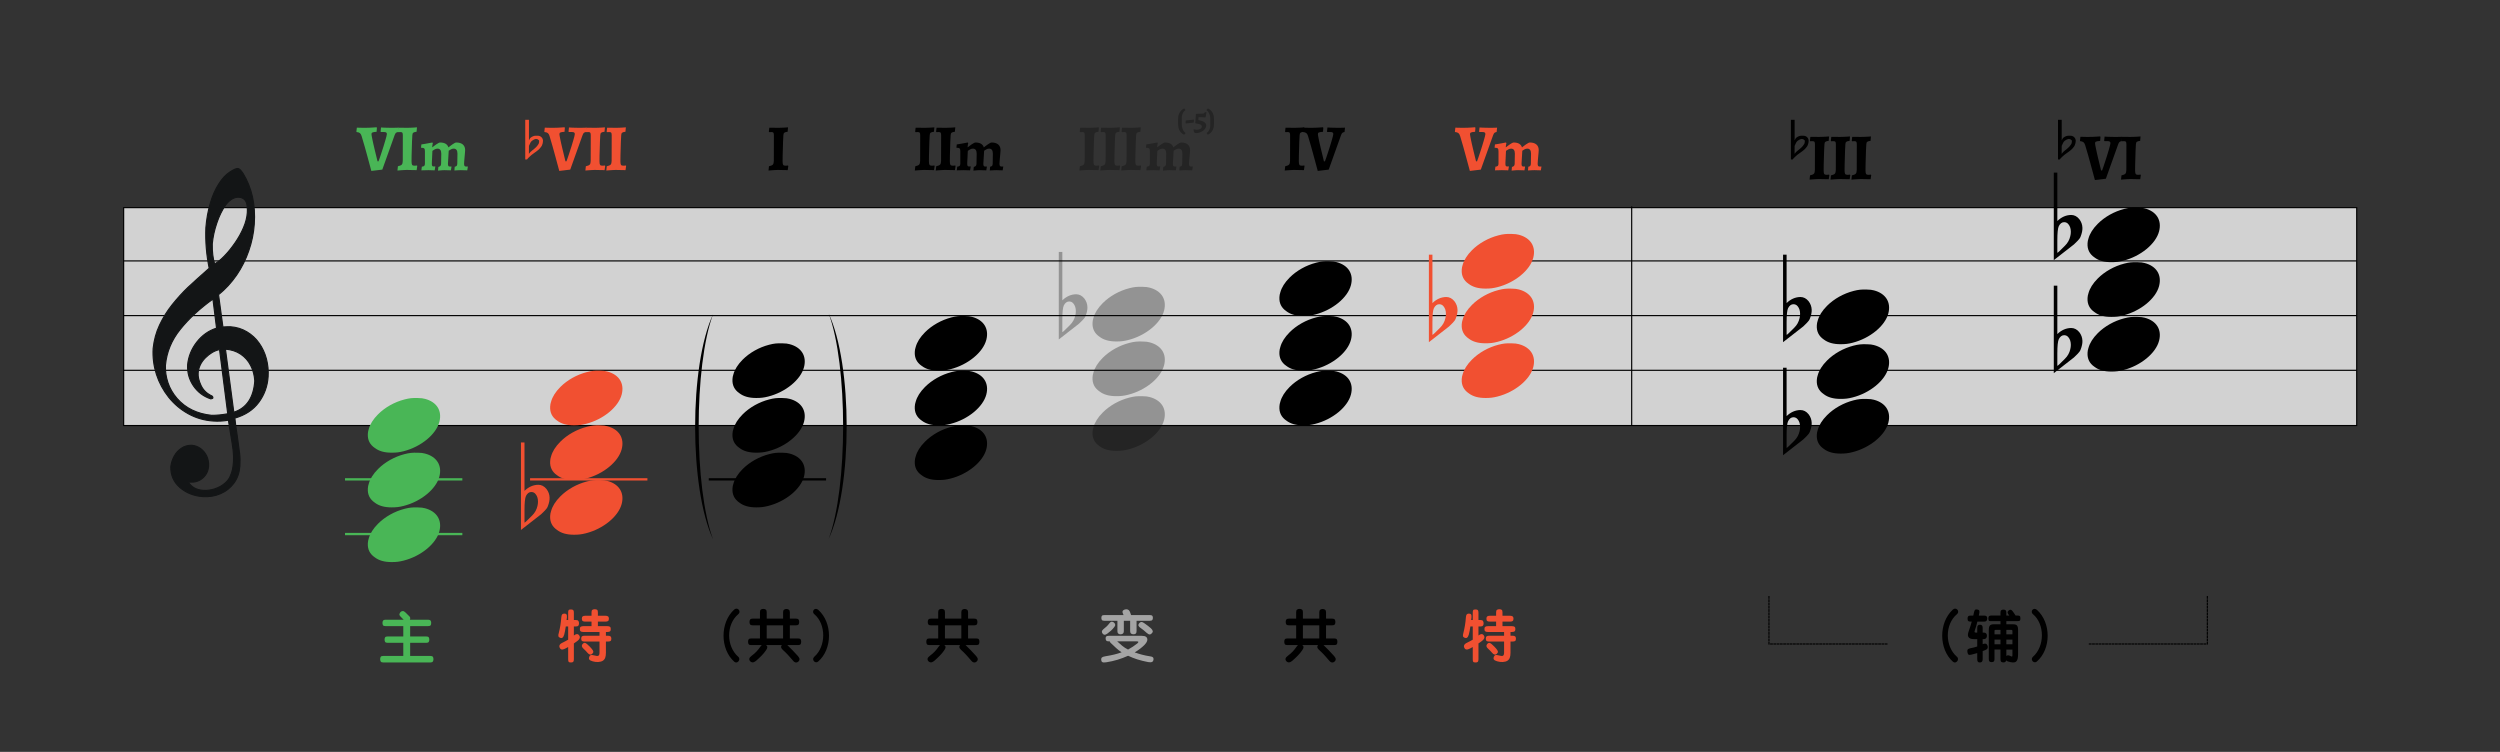 <?xml version="1.0" encoding="UTF-8" standalone="no"?><!DOCTYPE svg PUBLIC "-//W3C//DTD SVG 1.1//EN" "http://www.w3.org/Graphics/SVG/1.1/DTD/svg11.dtd"><svg width="1084.0px" height="326.0px" viewBox="0 0 1084 326" version="1.1" xmlns="http://www.w3.org/2000/svg" xmlns:xlink="http://www.w3.org/1999/xlink" xml:space="preserve" xmlns:serif="http://www.serif.com/" style="fill-rule:evenodd;clip-rule:evenodd;"><rect x="0" y="0" width="1084" height="326" fill="#333333" stroke="none"/><g id="_3-III_phrygia_allchords" serif:id="3-III_phrygia_allchords"><g><rect id="Rectangle" x="33" y="22" width="1000" height="296.407" style="fill:none;"/><g id="大譜表"><g id="外枠"><rect id="Rectangle1" serif:id="Rectangle" x="53.614" y="90.032" width="968.258" height="94.481" style="fill:#fff;fill-opacity:0.78;stroke:#000;stroke-width:0.5px;"/></g><g id="_--G線"><path id="Path" d="M53.626,160.563l968.262,0" style="fill:none;stroke:#000;stroke-width:0.5px;"/></g><g id="_--B線"><path id="Path1" serif:id="Path" d="M53.626,136.847l968.262,0" style="fill:none;stroke:#000;stroke-width:0.5px;"/></g><g id="_--D線"><path id="Path2" serif:id="Path" d="M53.626,113.132l968.262,0" style="fill:none;stroke:#000;stroke-width:0.5px;"/></g></g><g id="path2222"><path id="Path3" serif:id="Path" d="M790.009,194.035c-1.808,-1.572 -2.597,-3.719 -2.117,-6.584l0.262,-0.975c0.577,-2.164 1.923,-4.305 4.034,-6.425c3.018,-3.027 7.156,-5.35 11.52,-6.469c2.093,-0.539 3.368,-0.672 5.706,-0.604c1.637,0.047 2.17,0.109 3.122,0.359c5.111,1.34 7.497,5.133 6.257,9.95c-1.399,5.445 -7.995,10.86 -15.542,12.762c-1.884,0.477 -3.133,0.628 -5.174,0.628c-3.127,-0 -5.491,-0.669 -7.323,-2.073l-0.745,-0.569Z"/></g><g id="path22221"><path id="Path4" serif:id="Path" d="M790.009,170.32c-1.808,-1.573 -2.597,-3.719 -2.117,-6.584l0.262,-0.975c0.577,-2.164 1.923,-4.305 4.034,-6.425c3.018,-3.027 7.156,-5.351 11.52,-6.47c2.093,-0.539 3.368,-0.671 5.706,-0.603c1.637,0.047 2.17,0.109 3.122,0.359c5.111,1.34 7.497,5.132 6.257,9.95c-1.399,5.444 -7.995,10.86 -15.542,12.762c-1.884,0.477 -3.133,0.627 -5.174,0.627c-3.127,0 -5.491,-0.668 -7.323,-2.073l-0.745,-0.568Z"/></g><g id="path22222"><path id="Path5" serif:id="Path" d="M790.009,146.604c-1.808,-1.572 -2.597,-3.719 -2.117,-6.584l0.262,-0.975c0.577,-2.164 1.923,-4.305 4.034,-6.425c3.018,-3.027 7.156,-5.35 11.52,-6.469c2.093,-0.539 3.368,-0.671 5.706,-0.604c1.637,0.047 2.17,0.109 3.122,0.359c5.111,1.34 7.497,5.133 6.257,9.95c-1.399,5.445 -7.995,10.86 -15.542,12.762c-1.884,0.477 -3.133,0.628 -5.174,0.628c-3.127,-0 -5.491,-0.669 -7.323,-2.073l-0.745,-0.569Z"/></g><g id="Group"><g id="Path6" serif:id="Path"><path d="M791.081,62.609c-0.058,0.854 -0.116,1.764 -0.145,2.76c-0.028,0.996 -0.057,2.021 -0.086,3.017c-0.029,0.996 -0.058,1.964 -0.086,2.903c-0.029,0.939 -0.029,1.793 -0.029,2.561c-0,0.768 0.086,1.281 0.23,1.537c0.144,0.256 0.432,0.398 0.865,0.398l0.461,0c0.144,0 0.288,0 0.403,-0.028c0.144,-0.029 0.259,-0.029 0.374,-0.057l0.144,0.199l-0.259,1.821c-0.576,0 -1.123,0 -1.671,-0.028c-0.461,-0.028 -0.922,-0.028 -1.411,-0.028c-0.49,-0.029 -0.894,-0.029 -1.21,-0.029c-0.404,0 -0.836,0.029 -1.297,0.057c-0.49,0.028 -0.922,0.057 -1.325,0.085c-0.49,0.029 -0.951,0.086 -1.412,0.114l0.202,-1.85c0.835,-0.17 1.411,-0.426 1.7,-0.74c0.259,-0.313 0.403,-0.882 0.403,-1.65l0.029,-10.957c-0,-0.597 -0.058,-0.996 -0.202,-1.195c-0.144,-0.199 -0.403,-0.285 -0.835,-0.285l-0.663,0.029l-0.346,-0l-0.144,-0.228l0.202,-1.679l1.786,0c0.375,0.029 0.749,0.029 1.152,0.029l1.095,-0c0.317,-0 0.72,-0 1.181,-0.029c0.433,0 0.894,-0.028 1.326,-0.057c0.489,-0.028 1.037,-0.085 1.584,-0.114l-0.173,1.907c-0.72,0.086 -1.21,0.228 -1.44,0.427c-0.259,0.199 -0.375,0.569 -0.403,1.11Z"/></g><g id="Path7" serif:id="Path"><path d="M800.156,62.609c-0.058,0.854 -0.116,1.764 -0.145,2.76c-0.028,0.996 -0.057,2.021 -0.086,3.017c-0.029,0.996 -0.058,1.964 -0.086,2.903c-0.029,0.939 -0.029,1.793 -0.029,2.561c-0,0.768 0.086,1.281 0.23,1.537c0.144,0.256 0.432,0.398 0.865,0.398l0.461,0c0.144,0 0.288,0 0.403,-0.028c0.144,-0.029 0.259,-0.029 0.374,-0.057l0.144,0.199l-0.259,1.821c-0.576,0 -1.123,0 -1.671,-0.028c-0.461,-0.028 -0.922,-0.028 -1.411,-0.028c-0.49,-0.029 -0.894,-0.029 -1.211,-0.029c-0.403,0 -0.835,0.029 -1.296,0.057c-0.49,0.028 -0.922,0.057 -1.325,0.085c-0.49,0.029 -0.951,0.086 -1.412,0.114l0.202,-1.85c0.835,-0.17 1.411,-0.426 1.7,-0.74c0.259,-0.313 0.403,-0.882 0.403,-1.65l0.029,-10.957c-0,-0.597 -0.058,-0.996 -0.202,-1.195c-0.144,-0.199 -0.403,-0.285 -0.835,-0.285l-0.663,0.029l-0.346,-0l-0.144,-0.228l0.202,-1.679l1.786,0c0.375,0.029 0.749,0.029 1.152,0.029l1.095,-0c0.317,-0 0.72,-0 1.181,-0.029c0.433,0 0.894,-0.028 1.326,-0.057c0.489,-0.028 1.037,-0.085 1.584,-0.114l-0.173,1.907c-0.72,0.086 -1.21,0.228 -1.44,0.427c-0.259,0.199 -0.375,0.569 -0.403,1.11Z"/></g><g id="Path8" serif:id="Path"><path d="M809.231,62.609c-0.058,0.854 -0.115,1.764 -0.144,2.76c-0.029,0.996 -0.058,2.021 -0.086,3.017c-0.029,0.996 -0.058,1.964 -0.087,2.903c-0.029,0.939 -0.029,1.793 -0.029,2.561c0,0.768 0.087,1.281 0.231,1.537c0.144,0.256 0.432,0.398 0.864,0.398l0.461,0c0.144,0 0.288,0 0.403,-0.028c0.144,-0.029 0.26,-0.029 0.375,-0.057l0.144,0.199l-0.259,1.821c-0.576,0 -1.124,0 -1.671,-0.028c-0.461,-0.028 -0.922,-0.028 -1.412,-0.028c-0.49,-0.029 -0.893,-0.029 -1.21,-0.029c-0.403,0 -0.835,0.029 -1.296,0.057c-0.49,0.028 -0.922,0.057 -1.326,0.085c-0.489,0.029 -0.95,0.086 -1.411,0.114l0.201,-1.85c0.836,-0.17 1.412,-0.426 1.7,-0.74c0.259,-0.313 0.403,-0.882 0.403,-1.65l0.029,-10.957c0,-0.597 -0.057,-0.996 -0.201,-1.195c-0.144,-0.199 -0.404,-0.285 -0.836,-0.285l-0.663,0.029l-0.345,-0l-0.144,-0.228l0.201,-1.679l1.787,0c0.374,0.029 0.749,0.029 1.152,0.029l1.095,-0c0.317,-0 0.72,-0 1.181,-0.029c0.432,0 0.893,-0.028 1.325,-0.057c0.49,-0.028 1.037,-0.085 1.585,-0.114l-0.173,1.907c-0.72,0.086 -1.21,0.228 -1.441,0.427c-0.259,0.199 -0.374,0.569 -0.403,1.11Z"/></g></g><g id="sharp-bold"><path id="sharp-bold1" d="M776.538,69.138l-0,-17.199l1.609,0l0,8.921c0.326,-0.465 0.347,-0.842 0.754,-1.174c0.733,-0.553 1.467,-0.841 2.221,-0.841l0.733,0c0.754,0 1.344,0.244 1.772,0.709c0.408,0.42 0.611,0.974 0.611,1.66l0,-0.199c0,0.354 -0.04,0.708 -0.122,1.04c-0.081,0.332 -0.183,0.62 -0.285,0.863c-0.081,0.266 -0.244,0.531 -0.469,0.797c-0.224,0.288 -0.407,0.531 -0.57,0.708c-0.163,0.199 -0.407,0.399 -0.713,0.664c-0.326,0.244 -0.57,0.443 -0.754,0.598c-0.183,0.133 -0.468,0.332 -0.835,0.598c-0.509,0.354 -0.896,0.641 -1.182,0.863c-0.264,0.221 -0.611,0.509 -0.998,0.885c-0.407,0.354 -0.733,0.731 -0.998,1.107l-0.774,-0Zm4.584,-8.898c-0.469,0.088 -1.019,0.31 -1.589,0.752c-0.693,0.509 -0.856,1.129 -1.386,2.258l-0.02,3.453c0.489,-0.642 0.733,-0.93 1.528,-1.549c0.407,-0.31 0.713,-0.554 0.917,-0.731c0.183,-0.155 0.448,-0.398 0.753,-0.708c0.306,-0.31 0.53,-0.598 0.673,-0.841c0.142,-0.244 0.305,-0.354 0.427,-0.686c0.082,-0.332 0.143,-0.664 0.143,-0.996c-0.02,-0.554 -0.183,-0.355 -0.489,-0.664c-0.224,-0.266 -0.591,-0.2 -0.957,-0.288Z"/></g><g id="sharp-bold2"><path id="sharp-bold3" d="M227.743,69.138l0,-17.199l1.61,0l-0,8.921c0.326,-0.465 0.346,-0.842 0.754,-1.174c0.733,-0.553 1.466,-0.841 2.22,-0.841l0.733,0c0.754,0 1.345,0.244 1.773,0.709c0.407,0.42 0.611,0.974 0.611,1.66l-0,-0.199c-0,0.354 -0.041,0.708 -0.122,1.04c-0.082,0.332 -0.184,0.62 -0.286,0.863c-0.081,0.266 -0.244,0.531 -0.468,0.797c-0.224,0.288 -0.408,0.531 -0.57,0.708c-0.163,0.199 -0.408,0.399 -0.713,0.664c-0.326,0.244 -0.571,0.443 -0.754,0.598c-0.184,0.133 -0.469,0.332 -0.835,0.598c-0.51,0.354 -0.897,0.641 -1.182,0.863c-0.265,0.221 -0.611,0.509 -0.998,0.885c-0.408,0.354 -0.734,0.731 -0.998,1.107l-0.775,-0Zm4.584,-8.898c-0.469,0.088 -1.019,0.31 -1.589,0.752c-0.693,0.509 -0.856,1.129 -1.385,2.258l-0.021,3.453c0.489,-0.642 0.734,-0.93 1.528,-1.549c0.408,-0.31 0.713,-0.554 0.917,-0.731c0.183,-0.155 0.448,-0.398 0.754,-0.708c0.305,-0.31 0.529,-0.598 0.672,-0.841c0.143,-0.244 0.306,-0.354 0.428,-0.686c0.081,-0.332 0.142,-0.664 0.142,-0.996c-0.02,-0.554 -0.183,-0.355 -0.488,-0.664c-0.225,-0.266 -0.591,-0.2 -0.958,-0.288Z" style="fill:#f15031;"/></g><g id="sharp-bold4"><path id="sharp-bold5" d="M892.346,69.138l-0,-17.199l1.609,0l0,8.921c0.326,-0.465 0.346,-0.842 0.754,-1.174c0.733,-0.553 1.467,-0.841 2.22,-0.841l0.734,0c0.754,0 1.344,0.244 1.772,0.709c0.408,0.42 0.611,0.974 0.611,1.66l0,-0.199c0,0.354 -0.041,0.708 -0.122,1.04c-0.081,0.332 -0.183,0.62 -0.285,0.863c-0.082,0.266 -0.245,0.531 -0.469,0.797c-0.224,0.288 -0.407,0.531 -0.57,0.708c-0.163,0.199 -0.408,0.399 -0.713,0.664c-0.326,0.244 -0.571,0.443 -0.754,0.598c-0.183,0.133 -0.468,0.332 -0.835,0.598c-0.509,0.354 -0.896,0.641 -1.182,0.863c-0.265,0.221 -0.611,0.509 -0.998,0.885c-0.407,0.354 -0.733,0.731 -0.998,1.107l-0.774,-0Zm4.583,-8.898c-0.468,0.088 -1.018,0.31 -1.589,0.752c-0.692,0.509 -0.855,1.129 -1.385,2.258l-0.02,3.453c0.489,-0.642 0.733,-0.93 1.528,-1.549c0.407,-0.31 0.713,-0.554 0.916,-0.731c0.184,-0.155 0.449,-0.398 0.754,-0.708c0.306,-0.31 0.53,-0.598 0.672,-0.841c0.143,-0.244 0.306,-0.354 0.428,-0.686c0.082,-0.332 0.143,-0.664 0.143,-0.996c-0.021,-0.554 -0.184,-0.355 -0.489,-0.664c-0.224,-0.266 -0.591,-0.2 -0.958,-0.288Z"/></g><g id="Group1" serif:id="Group"><g id="Path9" serif:id="Path"><path d="M904.146,62.979c-0.173,-0.598 -0.432,-1.053 -0.749,-1.309c-0.345,-0.256 -0.806,-0.427 -1.411,-0.456l-0.116,-0.199l0.202,-1.707c0.461,0.028 0.922,0.028 1.354,0.028c0.375,0.029 0.778,0.029 1.181,0.029l1.095,-0c0.547,-0 1.095,-0 1.671,-0.029c0.576,-0.028 1.095,-0.057 1.585,-0.085c0.547,-0.029 1.094,-0.086 1.642,-0.114l0.173,0.228l-0.144,1.736c-0.49,0.028 -0.865,0.085 -1.153,0.113c-0.288,0.057 -0.518,0.114 -0.662,0.2c-0.173,0.085 -0.289,0.17 -0.317,0.284c-0.058,0.143 -0.087,0.285 -0.087,0.484c0,0.142 0.029,0.398 0.115,0.797c0.087,0.427 0.173,0.911 0.289,1.48c0.115,0.569 0.259,1.195 0.403,1.878c0.144,0.711 0.317,1.394 0.49,2.106c0.374,1.651 0.835,3.472 1.325,5.464l0.432,-0c0.144,-0.313 0.317,-0.825 0.547,-1.508c0.231,-0.655 0.49,-1.423 0.749,-2.249c0.26,-0.825 0.548,-1.707 0.836,-2.589c0.259,-0.882 0.519,-1.708 0.749,-2.476c0.202,-0.769 0.403,-1.423 0.547,-1.964c0.144,-0.541 0.202,-0.91 0.202,-1.053c0,-0.313 -0.115,-0.54 -0.317,-0.683c-0.202,-0.142 -0.605,-0.199 -1.152,-0.199l-1.124,0l-0.144,-0.199l0.202,-1.765c0.461,0.029 0.951,0.057 1.44,0.086c0.432,0.028 0.893,0.028 1.383,0.028c0.49,0.029 0.98,0.029 1.441,0.029l1.152,-0c0.375,-0 0.749,-0 1.066,-0.029c0.375,0 0.749,0 1.124,-0.028l-0.202,1.878c-0.461,0.085 -0.778,0.199 -0.98,0.398c-0.201,0.2 -0.374,0.541 -0.576,1.082l-5.301,14.827l-4.753,0.569c-0.49,-1.878 -1.009,-3.728 -1.499,-5.549c-0.201,-0.769 -0.432,-1.594 -0.662,-2.419c-0.231,-0.826 -0.461,-1.68 -0.692,-2.505c-0.259,-0.825 -0.489,-1.65 -0.72,-2.447c-0.23,-0.769 -0.432,-1.509 -0.634,-2.163Z"/></g><g id="Path10" serif:id="Path"><path d="M926.128,62.609c-0.057,0.854 -0.115,1.764 -0.144,2.76c-0.029,0.996 -0.058,2.021 -0.086,3.017c-0.029,0.996 -0.058,1.964 -0.087,2.903c-0.029,0.939 -0.029,1.793 -0.029,2.561c0,0.768 0.087,1.281 0.231,1.537c0.144,0.256 0.432,0.398 0.864,0.398l0.461,0c0.144,0 0.288,0 0.404,-0.028c0.144,-0.029 0.259,-0.029 0.374,-0.057l0.144,0.199l-0.259,1.821c-0.576,0 -1.124,0 -1.671,-0.028c-0.461,-0.028 -0.922,-0.028 -1.412,-0.028c-0.49,-0.029 -0.893,-0.029 -1.21,-0.029c-0.403,0 -0.835,0.029 -1.296,0.057c-0.49,0.028 -0.922,0.057 -1.326,0.085c-0.489,0.029 -0.95,0.086 -1.411,0.114l0.201,-1.85c0.836,-0.17 1.412,-0.426 1.7,-0.74c0.259,-0.313 0.404,-0.882 0.404,-1.65l0.028,-10.957c0,-0.597 -0.057,-0.996 -0.201,-1.195c-0.144,-0.199 -0.404,-0.285 -0.836,-0.285l-0.662,0.029l-0.346,-0l-0.144,-0.228l0.201,-1.679l1.787,0c0.374,0.029 0.749,0.029 1.152,0.029l1.095,-0c0.317,-0 0.72,-0 1.181,-0.029c0.432,0 0.893,-0.028 1.325,-0.057c0.49,-0.028 1.037,-0.085 1.585,-0.114l-0.173,1.907c-0.72,0.086 -1.21,0.228 -1.441,0.427c-0.259,0.199 -0.374,0.569 -0.403,1.11Z"/></g></g><g id="flat"><path id="Shape" d="M774.668,159.436l0,20.983c1.774,-1.711 3.766,-2.587 5.974,-2.629c1.38,-0 2.562,0.605 3.548,1.815c0.867,1.127 1.32,2.378 1.36,3.756c0.04,1.085 -0.217,2.336 -0.768,3.755c-0.198,0.584 -0.632,1.21 -1.302,1.877c-0.512,0.502 -1.045,1.023 -1.597,1.565c-2.917,2.253 -5.835,4.527 -8.753,6.823l0,-37.945l1.538,-0m4.791,22.359c-0.473,-0.584 -1.084,-0.876 -1.834,-0.876c-0.946,0 -1.715,0.563 -2.306,1.69c-0.434,0.876 -0.651,2.942 -0.651,6.196l0,5.384c0.04,0.166 1.144,-0.856 3.312,-3.068c1.183,-1.168 1.952,-2.545 2.307,-4.131c0.157,-0.625 0.236,-1.251 0.236,-1.877c0,-1.377 -0.355,-2.483 -1.064,-3.318"/></g><g id="flat1"><path id="Shape1" serif:id="Shape" d="M774.668,110.424l0,20.983c1.774,-1.711 3.766,-2.587 5.974,-2.629c1.38,0 2.562,0.606 3.548,1.815c0.867,1.127 1.32,2.378 1.36,3.756c0.04,1.085 -0.217,2.336 -0.768,3.755c-0.198,0.584 -0.632,1.21 -1.302,1.877c-0.512,0.502 -1.045,1.023 -1.597,1.566c-2.917,2.252 -5.835,4.527 -8.753,6.822l0,-37.945l1.538,-0m4.791,22.36c-0.473,-0.585 -1.084,-0.876 -1.834,-0.876c-0.946,-0 -1.715,0.563 -2.306,1.689c-0.434,0.877 -0.651,2.942 -0.651,6.197l0,5.383c0.04,0.166 1.144,-0.856 3.312,-3.067c1.183,-1.168 1.952,-2.546 2.307,-4.131c0.157,-0.626 0.236,-1.252 0.236,-1.878c0,-1.377 -0.355,-2.482 -1.064,-3.317"/></g><g id="path22223"><path id="Path11" serif:id="Path" d="M907.4,158.462c-1.808,-1.572 -2.597,-3.719 -2.117,-6.584l0.262,-0.975c0.577,-2.164 1.923,-4.305 4.034,-6.425c3.018,-3.027 7.155,-5.35 11.519,-6.469c2.094,-0.539 3.369,-0.672 5.707,-0.604c1.637,0.047 2.17,0.109 3.121,0.359c5.112,1.34 7.497,5.133 6.258,9.95c-1.399,5.445 -7.995,10.86 -15.542,12.762c-1.885,0.477 -3.133,0.627 -5.174,0.627c-3.127,0 -5.492,-0.668 -7.323,-2.073l-0.745,-0.568Z"/></g><g id="path22224"><path id="Path12" serif:id="Path" d="M907.4,134.747c-1.808,-1.573 -2.597,-3.72 -2.117,-6.585l0.262,-0.974c0.577,-2.165 1.923,-4.305 4.034,-6.425c3.018,-3.028 7.155,-5.351 11.519,-6.47c2.094,-0.539 3.369,-0.671 5.707,-0.603c1.637,0.047 2.17,0.108 3.121,0.359c5.112,1.34 7.497,5.132 6.258,9.95c-1.399,5.444 -7.995,10.859 -15.542,12.762c-1.885,0.477 -3.133,0.627 -5.174,0.627c-3.127,-0 -5.492,-0.669 -7.323,-2.073l-0.745,-0.568Z"/></g><g id="path22225"><path id="Path13" serif:id="Path" d="M907.4,111.031c-1.808,-1.572 -2.597,-3.719 -2.117,-6.584l0.262,-0.975c0.577,-2.164 1.923,-4.305 4.034,-6.425c3.018,-3.027 7.155,-5.35 11.519,-6.469c2.094,-0.539 3.369,-0.672 5.707,-0.604c1.637,0.047 2.17,0.109 3.121,0.359c5.112,1.34 7.497,5.133 6.258,9.95c-1.399,5.445 -7.995,10.86 -15.542,12.762c-1.885,0.477 -3.133,0.627 -5.174,0.627c-3.127,0 -5.492,-0.668 -7.323,-2.073l-0.745,-0.568Z"/></g><g id="flat2"><path id="Shape2" serif:id="Shape" d="M892.06,123.863l-0,20.983c1.774,-1.711 3.765,-2.587 5.973,-2.629c1.38,-0 2.563,0.605 3.549,1.815c0.867,1.127 1.32,2.378 1.36,3.756c0.039,1.085 -0.218,2.336 -0.769,3.755c-0.197,0.584 -0.631,1.21 -1.302,1.877c-0.512,0.502 -1.044,1.023 -1.596,1.565c-2.918,2.253 -5.835,4.527 -8.753,6.823l-0,-37.945l1.538,-0m4.79,22.36c-0.473,-0.585 -1.084,-0.877 -1.834,-0.877c-0.946,0 -1.714,0.564 -2.306,1.69c-0.434,0.876 -0.65,2.942 -0.65,6.197l-0,5.383c0.039,0.166 1.143,-0.856 3.311,-3.068c1.184,-1.167 1.952,-2.545 2.307,-4.131c0.158,-0.625 0.237,-1.251 0.237,-1.877c-0,-1.377 -0.355,-2.482 -1.065,-3.317"/></g><g id="flat3"><path id="Shape3" serif:id="Shape" d="M892.06,74.851l-0,20.983c1.774,-1.711 3.765,-2.587 5.973,-2.629c1.38,-0 2.563,0.605 3.549,1.815c0.867,1.127 1.32,2.378 1.36,3.756c0.039,1.085 -0.218,2.336 -0.769,3.755c-0.197,0.584 -0.631,1.21 -1.302,1.877c-0.512,0.502 -1.044,1.023 -1.596,1.565c-2.918,2.253 -5.835,4.527 -8.753,6.823l-0,-37.945l1.538,-0m4.79,22.36c-0.473,-0.585 -1.084,-0.876 -1.834,-0.876c-0.946,-0 -1.714,0.563 -2.306,1.689c-0.434,0.876 -0.65,2.942 -0.65,6.197l-0,5.383c0.039,0.166 1.143,-0.856 3.311,-3.068c1.184,-1.167 1.952,-2.545 2.307,-4.131c0.158,-0.625 0.237,-1.251 0.237,-1.877c-0,-1.377 -0.355,-2.482 -1.065,-3.317"/></g><g id="path22226"><path id="Path14" serif:id="Path" d="M475.965,192.849c-1.808,-1.572 -2.597,-3.719 -2.117,-6.584l0.262,-0.975c0.577,-2.164 1.923,-4.305 4.034,-6.425c3.019,-3.027 7.156,-5.35 11.52,-6.469c2.093,-0.539 3.368,-0.671 5.707,-0.604c1.637,0.047 2.17,0.109 3.121,0.359c5.112,1.34 7.497,5.133 6.257,9.95c-1.399,5.445 -7.995,10.86 -15.542,12.762c-1.884,0.477 -3.133,0.628 -5.173,0.628c-3.127,-0 -5.492,-0.669 -7.324,-2.073l-0.745,-0.569Z" style="fill-opacity:0.3;fill-rule:nonzero;"/></g><g id="path22227"><path id="Path15" serif:id="Path" d="M475.965,169.134c-1.808,-1.572 -2.597,-3.719 -2.117,-6.584l0.262,-0.975c0.577,-2.164 1.923,-4.305 4.034,-6.425c3.019,-3.027 7.156,-5.35 11.52,-6.469c2.093,-0.539 3.368,-0.672 5.707,-0.604c1.637,0.047 2.17,0.109 3.121,0.359c5.112,1.34 7.497,5.133 6.257,9.95c-1.399,5.445 -7.995,10.86 -15.542,12.762c-1.884,0.477 -3.133,0.627 -5.173,0.627c-3.127,0 -5.492,-0.668 -7.324,-2.073l-0.745,-0.568Z" style="fill-opacity:0.3;fill-rule:nonzero;"/></g><g id="path22228"><path id="Path16" serif:id="Path" d="M475.965,145.419c-1.808,-1.573 -2.597,-3.72 -2.117,-6.585l0.262,-0.974c0.577,-2.165 1.923,-4.305 4.034,-6.426c3.019,-3.027 7.156,-5.35 11.52,-6.469c2.093,-0.539 3.368,-0.671 5.707,-0.604c1.637,0.048 2.17,0.109 3.121,0.36c5.112,1.34 7.497,5.132 6.257,9.95c-1.399,5.444 -7.995,10.859 -15.542,12.762c-1.884,0.477 -3.133,0.627 -5.173,0.627c-3.127,-0 -5.492,-0.669 -7.324,-2.073l-0.745,-0.568Z" style="fill-opacity:0.3;fill-rule:nonzero;"/></g><g id="flat4"><path id="Shape4" serif:id="Shape" d="M460.625,109.238l-0,20.983c1.774,-1.711 3.765,-2.587 5.973,-2.629c1.38,0 2.562,0.606 3.548,1.815c0.868,1.127 1.321,2.379 1.361,3.756c0.039,1.085 -0.218,2.337 -0.769,3.755c-0.197,0.584 -0.631,1.21 -1.302,1.878c-0.512,0.501 -1.044,1.022 -1.596,1.565c-2.918,2.253 -5.835,4.527 -8.754,6.822l0,-37.945l1.539,0m4.79,22.36c-0.473,-0.584 -1.084,-0.876 -1.834,-0.876c-0.946,-0 -1.715,0.563 -2.306,1.69c-0.434,0.876 -0.65,2.942 -0.65,6.196l-0,5.383c0.039,0.167 1.143,-0.855 3.311,-3.067c1.183,-1.168 1.952,-2.546 2.307,-4.131c0.157,-0.626 0.237,-1.252 0.237,-1.878c-0,-1.377 -0.355,-2.482 -1.065,-3.317" style="fill-opacity:0.3;fill-rule:nonzero;"/></g><g id="Group2" serif:id="Group"><path id="Path17" serif:id="Path" d="M767.017,258.679l0,20.554l51.779,-0" style="fill:none;stroke:#000;stroke-width:0.5px;stroke-linecap:square;stroke-dasharray:0.71,0.71,0,0;"/></g><g id="Group3" serif:id="Group"><path id="Path18" serif:id="Path" d="M957.108,258.679l-0,20.554l-51.779,-0" style="fill:none;stroke:#000;stroke-width:0.5px;stroke-linecap:square;stroke-dasharray:0.71,0.71,0,0;"/></g><g id="bar2"><path id="Path19" serif:id="Path" d="M707.5,89.5l-0,95" style="fill:none;stroke:#000;stroke-width:0.5px;"/></g><g id="G"><path id="Shape5" serif:id="Shape" d="M95.198,151.576c-2.186,0.449 -4.211,1.648 -6.144,3.559c-1.937,1.945 -2.973,4.164 -3.142,6.62c-0.107,1.543 0.3,3.333 1.191,5.262c0.889,1.964 2.342,3.439 4.285,4.454c0.658,0.187 0.951,0.559 0.917,1.05c-0.012,0.175 -0.27,0.334 -0.878,0.433c-3.144,-1.028 -5.662,-2.928 -7.525,-5.629c-1.86,-2.736 -2.711,-5.755 -2.549,-9.127c0.355,-3.606 1.677,-6.897 3.964,-9.841c2.325,-2.975 5.185,-4.998 8.579,-6.068l-1.567,-12.618c-5.724,4.115 -10.44,8.477 -14.19,13.152c-3.747,4.64 -5.87,9.814 -6.405,15.522c-0.106,2.565 0.249,5.091 1.069,7.544c0.818,2.488 2.144,4.765 3.975,6.9c3.7,4.237 8.725,6.663 15.004,7.308c2.154,0.007 4.466,-0.221 6.971,-0.682l-3.555,-27.839Zm2.556,-0.176l3.624,27.35c5.564,-1.801 8.598,-6.349 9.097,-13.574c-0.15,-2.442 -0.703,-4.665 -1.765,-6.676c-1.025,-2.044 -2.466,-3.694 -4.357,-4.953c-1.891,-1.258 -4.068,-1.972 -6.599,-2.147Zm-4.691,-36.973c1.209,-0.622 2.63,-1.757 4.19,-3.376c1.557,-1.584 3.102,-3.486 4.592,-5.639c1.529,-2.185 2.779,-4.424 3.75,-6.719c0.968,-2.259 1.507,-4.441 1.647,-6.476c0.061,-0.876 0.051,-1.758 -0.071,-2.542c-0.054,-1.272 -0.373,-2.281 -0.995,-2.994c-0.624,-0.677 -1.444,-1.086 -2.499,-1.159c-2.109,-0.145 -4.097,1.022 -5.964,3.5c-1.456,2.155 -2.73,4.746 -3.711,7.709c-1.019,2.995 -1.685,5.98 -1.966,9.027c-0.063,3.484 0.303,6.363 1.027,8.669Zm-2.355,1.881c-1.19,-5.79 -1.67,-11.638 -1.439,-17.543c0.296,-3.785 0.928,-7.301 1.894,-10.547c0.93,-3.248 2.146,-6.019 3.651,-8.382c1.47,-2.365 3.111,-4.12 4.885,-5.266c1.589,-1.018 2.721,-1.539 3.318,-1.498c0.457,0.032 0.832,0.234 1.162,0.574c0.329,0.34 0.75,0.897 1.264,1.637c3.775,6.216 5.391,13.517 4.815,21.864c-0.273,3.964 -1.067,7.786 -2.388,11.571c-1.283,3.752 -3.047,7.296 -5.285,10.559c-2.277,3.297 -4.873,6.113 -7.828,8.482l1.895,14.015c1.559,-0.068 2.623,-0.136 3.221,-0.095c2.672,0.185 5.024,0.911 7.162,2.186c2.137,1.275 3.932,2.915 5.345,4.95c1.417,2.001 2.462,4.258 3.137,6.771c0.639,2.511 0.919,5.103 0.736,7.769c-0.286,4.138 -1.637,7.851 -4.052,11.103c-2.414,3.251 -5.856,5.516 -10.362,6.826c0.162,1.738 0.483,4.262 1.001,7.505c0.481,3.275 0.831,5.872 1.052,7.79c0.221,1.918 0.236,3.752 0.112,5.541c-0.191,2.77 -1.028,5.179 -2.514,7.262c-1.521,2.08 -3.466,3.637 -5.869,4.669c-2.367,1.035 -4.94,1.457 -7.682,1.268c-3.868,-0.267 -7.168,-1.587 -9.903,-3.926c-2.733,-2.373 -4.079,-5.391 -3.963,-9.118c0.219,-1.642 0.712,-3.158 1.517,-4.583c0.805,-1.424 1.836,-2.551 3.13,-3.378c1.261,-0.865 2.736,-1.257 4.396,-1.247c1.371,0.094 2.645,0.57 3.825,1.391c1.142,0.854 2.056,1.939 2.705,3.288c0.613,1.346 0.901,2.811 0.795,4.354c-0.143,2.069 -0.967,3.774 -2.473,5.115c-1.506,1.341 -3.35,1.954 -5.494,1.806l-0.809,-0.056c1.226,2.2 3.401,3.442 6.531,3.658c1.582,0.109 3.223,-0.13 4.884,-0.65c1.699,-0.552 3.13,-1.334 4.368,-2.377c1.237,-1.042 2.093,-2.181 2.497,-3.422c0.697,-1.397 1.116,-3.377 1.288,-5.867c0.116,-1.683 0.056,-3.379 -0.144,-5.084c-0.203,-1.67 -0.543,-3.914 -1.022,-6.696c-0.482,-2.747 -0.829,-4.885 -1.011,-6.343c-2.145,0.381 -4.344,0.511 -6.63,0.354c-3.832,-0.265 -7.4,-1.286 -10.702,-3.1c-3.301,-1.813 -6.14,-4.194 -8.548,-7.18c-2.373,-2.982 -4.159,-6.278 -5.353,-9.954c-1.163,-3.64 -1.644,-7.408 -1.413,-11.269c0.387,-3.568 1.292,-6.959 2.781,-10.098c1.491,-3.175 3.321,-6.15 5.523,-8.887c2.203,-2.738 4.459,-5.225 6.765,-7.427c2.34,-2.165 5.394,-4.949 9.229,-8.315Z" style="fill:#131516;stroke:#131516;stroke-width:0.5px;"/></g><g id="path22229"><path id="Path20" serif:id="Path" d="M161.737,241.071c-1.808,-1.572 -2.598,-3.719 -2.118,-6.584l0.262,-0.975c0.578,-2.164 1.923,-4.305 4.035,-6.425c3.018,-3.027 7.155,-5.351 11.519,-6.469c2.094,-0.539 3.369,-0.672 5.707,-0.604c1.637,0.047 2.17,0.109 3.121,0.359c5.112,1.34 7.497,5.133 6.257,9.95c-1.398,5.445 -7.994,10.86 -15.542,12.762c-1.884,0.477 -3.133,0.627 -5.173,0.627c-3.127,0 -5.492,-0.668 -7.323,-2.073l-0.745,-0.568Z" style="fill:#49b656;fill-rule:nonzero;"/></g><g id="Group4" serif:id="Group"><rect id="Rectangle2" serif:id="Rectangle" x="149.599" y="207.349" width="50.876" height="1" style="fill:#49b656;"/></g><g id="Group5" serif:id="Group"><rect id="Rectangle3" serif:id="Rectangle" x="229.841" y="207.349" width="50.876" height="1" style="fill:#f15031;"/></g><g id="Group6" serif:id="Group"><rect id="Rectangle4" serif:id="Rectangle" x="307.31" y="207.349" width="50.876" height="1"/></g><g id="path222210"><path id="Path21" serif:id="Path" d="M161.737,217.355c-1.808,-1.572 -2.598,-3.719 -2.118,-6.584l0.262,-0.974c0.578,-2.165 1.923,-4.305 4.035,-6.426c3.018,-3.027 7.155,-5.35 11.519,-6.469c2.094,-0.539 3.369,-0.671 5.707,-0.604c1.637,0.048 2.17,0.109 3.121,0.36c5.112,1.339 7.497,5.132 6.257,9.95c-1.398,5.444 -7.994,10.859 -15.542,12.762c-1.884,0.477 -3.133,0.627 -5.173,0.627c-3.127,-0 -5.492,-0.669 -7.323,-2.073l-0.745,-0.569Z" style="fill:#49b656;fill-rule:nonzero;"/></g><g id="Group7" serif:id="Group"><rect id="Rectangle5" serif:id="Rectangle" x="149.599" y="231.065" width="50.876" height="1" style="fill:#49b656;"/></g><g id="path222211"><path id="Path22" serif:id="Path" d="M161.737,193.64c-1.808,-1.572 -2.598,-3.719 -2.118,-6.584l0.262,-0.975c0.578,-2.164 1.923,-4.305 4.035,-6.425c3.018,-3.027 7.155,-5.351 11.519,-6.469c2.094,-0.539 3.369,-0.672 5.707,-0.604c1.637,0.047 2.17,0.109 3.121,0.359c5.112,1.34 7.497,5.133 6.257,9.95c-1.398,5.445 -7.994,10.86 -15.542,12.762c-1.884,0.477 -3.133,0.627 -5.173,0.627c-3.127,0 -5.492,-0.668 -7.323,-2.073l-0.745,-0.568Z" style="fill:#49b656;fill-rule:nonzero;"/></g><g id="Group8" serif:id="Group"><g id="Path23" serif:id="Path"><path d="M156.807,59.026c-0.173,-0.597 -0.432,-1.053 -0.749,-1.309c-0.346,-0.256 -0.806,-0.427 -1.411,-0.455l-0.116,-0.199l0.202,-1.708c0.461,0.029 0.922,0.029 1.354,0.029c0.375,0.028 0.778,0.028 1.181,0.028l1.095,0c0.547,0 1.095,0 1.671,-0.028c0.576,-0.029 1.095,-0.057 1.584,-0.086c0.548,-0.028 1.095,-0.085 1.643,-0.114l0.173,0.228l-0.145,1.736c-0.489,0.029 -0.864,0.085 -1.152,0.114c-0.288,0.057 -0.519,0.114 -0.663,0.199c-0.172,0.085 -0.288,0.171 -0.316,0.285c-0.058,0.142 -0.087,0.284 -0.087,0.483c0,0.143 0.029,0.399 0.115,0.797c0.087,0.427 0.173,0.911 0.288,1.48c0.116,0.569 0.26,1.195 0.404,1.878c0.144,0.712 0.317,1.395 0.49,2.106c0.374,1.651 0.835,3.472 1.325,5.464l0.432,0c0.144,-0.313 0.317,-0.825 0.547,-1.508c0.231,-0.654 0.49,-1.423 0.749,-2.248c0.26,-0.825 0.548,-1.708 0.836,-2.59c0.259,-0.882 0.518,-1.707 0.749,-2.476c0.202,-0.768 0.403,-1.423 0.547,-1.963c0.144,-0.541 0.202,-0.911 0.202,-1.053c-0,-0.313 -0.115,-0.541 -0.317,-0.683c-0.202,-0.143 -0.605,-0.2 -1.152,-0.2l-1.124,0l-0.144,-0.199l0.202,-1.764c0.461,0.028 0.95,0.057 1.44,0.085c0.432,0.029 0.893,0.029 1.383,0.029c0.49,0.028 0.98,0.028 1.441,0.028l1.152,0c0.375,0 0.749,0 1.066,-0.028c0.374,-0 0.749,-0 1.124,-0.029l-0.202,1.878c-0.461,0.086 -0.778,0.2 -0.98,0.399c-0.201,0.199 -0.374,0.541 -0.576,1.081l-5.301,14.827l-4.754,0.569c-0.489,-1.878 -1.008,-3.728 -1.498,-5.549c-0.201,-0.768 -0.432,-1.594 -0.662,-2.419c-0.231,-0.825 -0.461,-1.679 -0.692,-2.504c-0.259,-0.826 -0.489,-1.651 -0.72,-2.448c-0.23,-0.768 -0.432,-1.508 -0.634,-2.163Z" style="fill:#49b656;fill-rule:nonzero;"/></g><g id="Path24" serif:id="Path"><path d="M178.789,58.656c-0.058,0.854 -0.115,1.765 -0.144,2.761c-0.029,0.996 -0.058,2.02 -0.086,3.016c-0.029,0.996 -0.058,1.964 -0.087,2.903c-0.029,0.939 -0.029,1.793 -0.029,2.561c0,0.769 0.087,1.281 0.231,1.537c0.144,0.256 0.432,0.399 0.864,0.399l0.461,-0c0.144,-0 0.288,-0 0.403,-0.029c0.145,-0.028 0.26,-0.028 0.375,-0.057l0.144,0.2l-0.259,1.821c-0.576,-0 -1.124,-0 -1.671,-0.029c-0.461,-0.028 -0.922,-0.028 -1.412,-0.028c-0.49,-0.029 -0.893,-0.029 -1.21,-0.029c-0.403,0 -0.835,0.029 -1.296,0.057c-0.49,0.029 -0.922,0.057 -1.326,0.086c-0.489,0.028 -0.95,0.085 -1.411,0.114l0.201,-1.85c0.836,-0.171 1.412,-0.427 1.7,-0.74c0.259,-0.313 0.403,-0.882 0.403,-1.651l0.029,-10.956c0,-0.598 -0.057,-0.996 -0.201,-1.196c-0.144,-0.199 -0.404,-0.284 -0.836,-0.284l-0.662,0.028l-0.346,0l-0.144,-0.227l0.201,-1.679l1.787,-0c0.374,0.028 0.749,0.028 1.152,0.028l1.095,0c0.317,0 0.72,0 1.181,-0.028c0.432,-0 0.893,-0.029 1.325,-0.057c0.49,-0.029 1.037,-0.086 1.585,-0.114l-0.173,1.907c-0.72,0.085 -1.21,0.227 -1.441,0.426c-0.259,0.2 -0.374,0.57 -0.403,1.11Z" style="fill:#49b656;fill-rule:nonzero;"/></g></g><g id="Group9" serif:id="Group"><g id="Path25" serif:id="Path"><path d="M563.515,58.656c-0.058,0.854 -0.115,1.765 -0.144,2.761c-0.029,0.996 -0.058,2.02 -0.087,3.016c-0.028,0.996 -0.057,1.964 -0.086,2.903c-0.029,0.939 -0.029,1.793 -0.029,2.561c0,0.769 0.087,1.281 0.231,1.537c0.144,0.256 0.432,0.399 0.864,0.399l0.461,-0c0.144,-0 0.288,-0 0.403,-0.029c0.144,-0.028 0.26,-0.028 0.375,-0.057l0.144,0.2l-0.259,1.821c-0.577,-0 -1.124,-0 -1.671,-0.029c-0.461,-0.028 -0.922,-0.028 -1.412,-0.028c-0.49,-0.029 -0.893,-0.029 -1.21,-0.029c-0.403,0 -0.836,0.029 -1.297,0.057c-0.489,0.029 -0.921,0.057 -1.325,0.086c-0.49,0.028 -0.951,0.085 -1.412,0.114l0.202,-1.85c0.836,-0.171 1.412,-0.427 1.7,-0.74c0.259,-0.313 0.403,-0.882 0.403,-1.651l0.029,-10.956c0,-0.598 -0.058,-0.996 -0.202,-1.196c-0.144,-0.199 -0.403,-0.284 -0.835,-0.284l-0.663,0.028l-0.345,0l-0.144,-0.227l0.201,-1.679l1.786,-0c0.375,0.028 0.749,0.028 1.153,0.028l1.095,0c0.317,0 0.72,0 1.181,-0.028c0.432,-0 0.893,-0.029 1.325,-0.057c0.49,-0.029 1.037,-0.086 1.585,-0.114l-0.173,1.907c-0.721,0.085 -1.21,0.227 -1.441,0.426c-0.259,0.2 -0.374,0.57 -0.403,1.11Z"/></g><g id="Path26" serif:id="Path"><path d="M567.174,59.026c-0.173,-0.597 -0.432,-1.053 -0.749,-1.309c-0.346,-0.256 -0.807,-0.427 -1.412,-0.455l-0.115,-0.199l0.202,-1.708c0.461,0.029 0.922,0.029 1.354,0.029c0.374,0.028 0.778,0.028 1.181,0.028l1.095,0c0.547,0 1.095,0 1.671,-0.028c0.576,-0.029 1.095,-0.057 1.584,-0.086c0.548,-0.028 1.095,-0.085 1.643,-0.114l0.172,0.228l-0.144,1.736c-0.489,0.029 -0.864,0.085 -1.152,0.114c-0.288,0.057 -0.519,0.114 -0.663,0.199c-0.172,0.085 -0.288,0.171 -0.316,0.285c-0.058,0.142 -0.087,0.284 -0.087,0.483c0,0.143 0.029,0.399 0.115,0.797c0.087,0.427 0.173,0.911 0.288,1.48c0.116,0.569 0.26,1.195 0.404,1.878c0.144,0.712 0.317,1.395 0.49,2.106c0.374,1.651 0.835,3.472 1.325,5.464l0.432,0c0.144,-0.313 0.317,-0.825 0.547,-1.508c0.231,-0.654 0.49,-1.423 0.749,-2.248c0.26,-0.825 0.548,-1.708 0.836,-2.59c0.259,-0.882 0.518,-1.707 0.749,-2.476c0.202,-0.768 0.403,-1.423 0.547,-1.963c0.144,-0.541 0.202,-0.911 0.202,-1.053c-0,-0.313 -0.115,-0.541 -0.317,-0.683c-0.202,-0.143 -0.605,-0.2 -1.152,-0.2l-1.124,0l-0.144,-0.199l0.202,-1.764c0.461,0.028 0.95,0.057 1.44,0.085c0.432,0.029 0.893,0.029 1.383,0.029c0.49,0.028 0.98,0.028 1.441,0.028l1.152,0c0.374,0 0.749,0 1.066,-0.028c0.374,-0 0.749,-0 1.123,-0.029l-0.201,1.878c-0.461,0.086 -0.778,0.2 -0.98,0.399c-0.201,0.199 -0.374,0.541 -0.576,1.081l-5.301,14.827l-4.754,0.569c-0.489,-1.878 -1.008,-3.728 -1.498,-5.549c-0.201,-0.768 -0.432,-1.594 -0.662,-2.419c-0.231,-0.825 -0.461,-1.679 -0.692,-2.504c-0.259,-0.826 -0.489,-1.651 -0.72,-2.448c-0.23,-0.768 -0.432,-1.508 -0.634,-2.163Z"/></g></g><g id="Group10" serif:id="Group"><g id="Path27" serif:id="Path"><path d="M633.12,59.026c-0.173,-0.597 -0.432,-1.053 -0.749,-1.309c-0.346,-0.256 -0.807,-0.427 -1.412,-0.455l-0.115,-0.199l0.201,-1.708c0.461,0.029 0.922,0.029 1.354,0.029c0.375,0.028 0.778,0.028 1.182,0.028l1.094,0c0.548,0 1.095,0 1.671,-0.028c0.577,-0.029 1.095,-0.057 1.585,-0.086c0.547,-0.028 1.095,-0.085 1.642,-0.114l0.173,0.228l-0.144,1.736c-0.49,0.029 -0.864,0.085 -1.152,0.114c-0.289,0.057 -0.519,0.114 -0.663,0.199c-0.173,0.085 -0.288,0.171 -0.317,0.285c-0.058,0.142 -0.086,0.284 -0.086,0.483c-0,0.143 0.028,0.399 0.115,0.797c0.086,0.427 0.173,0.911 0.288,1.48c0.115,0.569 0.259,1.195 0.403,1.878c0.144,0.712 0.317,1.395 0.49,2.106c0.375,1.651 0.836,3.472 1.325,5.464l0.432,0c0.144,-0.313 0.317,-0.825 0.548,-1.508c0.23,-0.654 0.49,-1.423 0.749,-2.248c0.259,-0.825 0.547,-1.708 0.835,-2.59c0.26,-0.882 0.519,-1.707 0.749,-2.476c0.202,-0.768 0.404,-1.423 0.548,-1.963c0.144,-0.541 0.201,-0.911 0.201,-1.053c0,-0.313 -0.115,-0.541 -0.316,-0.683c-0.202,-0.143 -0.605,-0.2 -1.153,-0.2l-1.123,0l-0.144,-0.199l0.201,-1.764c0.461,0.028 0.951,0.057 1.441,0.085c0.432,0.029 0.893,0.029 1.383,0.029c0.489,0.028 0.979,0.028 1.44,0.028l1.152,0c0.375,0 0.75,0 1.066,-0.028c0.375,-0 0.749,-0 1.124,-0.029l-0.202,1.878c-0.461,0.086 -0.778,0.2 -0.979,0.399c-0.202,0.199 -0.375,0.541 -0.576,1.081l-5.301,14.827l-4.754,0.569c-0.49,-1.878 -1.008,-3.728 -1.498,-5.549c-0.202,-0.768 -0.432,-1.594 -0.663,-2.419c-0.23,-0.825 -0.461,-1.679 -0.691,-2.504c-0.259,-0.826 -0.49,-1.651 -0.72,-2.448c-0.231,-0.768 -0.433,-1.508 -0.634,-2.163Z" style="fill:#f15031;fill-rule:nonzero;"/></g></g><g id="Group11" serif:id="Group"><g id="Path28" serif:id="Path"><path d="M190.085,72.389c0.409,-0.101 0.691,-0.253 0.896,-0.481c0.179,-0.202 0.256,-0.506 0.282,-0.936l0.076,-4.325c0,-1.468 -0.537,-2.201 -1.638,-2.201c-0.436,-0 -0.846,0.126 -1.255,0.354c-0.41,0.228 -0.717,0.43 -0.948,0.607c-0.025,0.455 -0.051,0.961 -0.077,1.543c-0.025,0.582 -0.051,1.164 -0.076,1.695c-0.026,0.531 -0.052,1.037 -0.077,1.467c-0.026,0.456 -0.026,0.759 -0.026,0.936c0,0.43 0.051,0.734 0.179,0.886c0.103,0.177 0.308,0.253 0.589,0.253l0.18,-0c0.076,-0 0.153,-0 0.23,-0.026c0.077,0 0.154,0 0.256,-0.025l0.077,0.127l-0.282,1.593c-0.333,0 -0.666,0 -0.973,-0.025c-0.282,-0.025 -0.589,-0.025 -0.896,-0.025c-0.307,-0.026 -0.589,-0.026 -0.845,-0.026c-0.333,0 -0.692,0 -1.05,0.026c-0.359,-0 -0.692,-0 -0.973,0.025c-0.333,0.025 -0.692,0.025 -1.025,0.025l0.205,-1.593c0.487,-0.026 0.845,-0.152 1.05,-0.355c0.179,-0.177 0.282,-0.506 0.282,-0.986l-0,-5.312c-0,-0.582 -0.077,-0.987 -0.256,-1.215c-0.179,-0.202 -0.512,-0.303 -0.999,-0.303l-0.333,-0l-0.102,-0.127l0.153,-1.34c0.589,-0.076 1.153,-0.178 1.742,-0.279c0.563,-0.101 1.075,-0.202 1.511,-0.278c0.537,-0.076 1.024,-0.177 1.511,-0.278l0.204,0.253c-0.051,0.177 -0.102,0.379 -0.128,0.556c-0.076,0.329 -0.128,0.709 -0.153,1.189l0.077,0.076c0.23,-0.177 0.486,-0.379 0.819,-0.632c0.307,-0.228 0.615,-0.456 0.948,-0.683c0.307,-0.203 0.614,-0.38 0.896,-0.532c0.282,-0.151 0.512,-0.227 0.666,-0.227c1.972,-0 3.201,0.708 3.636,2.125c0.179,-0.177 0.435,-0.38 0.768,-0.607c0.308,-0.228 0.641,-0.456 0.974,-0.709c0.332,-0.227 0.64,-0.404 0.947,-0.582c0.282,-0.151 0.512,-0.227 0.691,-0.227c1.23,-0 2.177,0.278 2.869,0.86c0.665,0.582 0.998,1.391 0.998,2.428c0,0.253 -0.025,0.633 -0.076,1.164c-0.052,0.531 -0.103,1.113 -0.154,1.72c-0.051,0.607 -0.103,1.189 -0.154,1.746c-0.051,0.581 -0.077,1.011 -0.077,1.315c0,0.43 0.077,0.734 0.205,0.911c0.103,0.177 0.333,0.278 0.615,0.278l0.486,-0c0.077,-0 0.18,-0 0.282,-0.025l0.051,0.101l-0.256,1.568c-0.333,0 -0.691,0 -1.024,-0.025c-0.282,-0.025 -0.589,-0.025 -0.922,-0.025c-0.358,-0.026 -0.64,-0.026 -0.871,-0.026c-0.256,0 -0.537,0 -0.845,0.026c-0.333,0.025 -0.64,0.025 -0.922,0.05c-0.333,0.025 -0.665,0.025 -0.998,0.051l0.153,-1.619c0.384,-0.051 0.666,-0.177 0.845,-0.38c0.154,-0.177 0.231,-0.506 0.256,-0.936l0.077,-4.325c0,-1.468 -0.538,-2.201 -1.639,-2.201c-0.409,-0 -0.819,0.101 -1.203,0.329c-0.41,0.227 -0.717,0.404 -0.948,0.582l-0.333,5.666c0,0.43 0.051,0.734 0.18,0.911c0.102,0.177 0.307,0.278 0.589,0.278l0.46,-0c0.077,-0 0.18,-0 0.257,-0.025l0.051,0.101l-0.256,1.568c-0.333,0 -0.666,0 -0.999,-0.025c-0.282,-0.025 -0.589,-0.025 -0.896,-0.025c-0.308,-0.026 -0.589,-0.026 -0.82,-0.026c-0.256,0 -0.538,0 -0.871,0.026c-0.332,0.025 -0.665,0.05 -0.947,0.075c-0.333,0.026 -0.691,0.076 -1.05,0.102l0.154,-1.594Z" style="fill:#49b656;fill-rule:nonzero;"/></g></g><g id="Path29" serif:id="Path"><path d="M339.677,58.656c-0.058,0.854 -0.116,1.765 -0.144,2.761c-0.029,0.996 -0.058,2.02 -0.087,3.016c-0.029,0.996 -0.057,1.964 -0.086,2.903c-0.029,0.939 -0.029,1.793 -0.029,2.561c-0,0.769 0.086,1.281 0.23,1.537c0.144,0.256 0.433,0.399 0.865,0.399l0.461,-0c0.144,-0 0.288,-0 0.403,-0.029c0.144,-0.028 0.259,-0.028 0.374,-0.057l0.145,0.2l-0.26,1.821c-0.576,-0 -1.123,-0 -1.671,-0.029c-0.461,-0.028 -0.922,-0.028 -1.411,-0.028c-0.49,-0.029 -0.894,-0.029 -1.21,-0.029c-0.404,0 -0.836,0.029 -1.297,0.057c-0.49,0.029 -0.922,0.057 -1.325,0.086c-0.49,0.028 -0.951,0.085 -1.412,0.114l0.202,-1.85c0.835,-0.171 1.412,-0.427 1.7,-0.74c0.259,-0.313 0.403,-0.882 0.403,-1.651l0.029,-10.956c-0,-0.598 -0.058,-0.996 -0.202,-1.196c-0.144,-0.199 -0.403,-0.284 -0.835,-0.284l-0.663,0.028l-0.346,0l-0.144,-0.227l0.202,-1.679l1.786,-0c0.375,0.028 0.749,0.028 1.153,0.028l1.094,0c0.317,0 0.721,0 1.182,-0.028c0.432,-0 0.893,-0.029 1.325,-0.057c0.49,-0.029 1.037,-0.086 1.584,-0.114l-0.173,1.907c-0.72,0.085 -1.21,0.227 -1.44,0.426c-0.259,0.2 -0.375,0.57 -0.403,1.11Z"/></g><g id="Group12" serif:id="Group"><g id="Path30" serif:id="Path"><path d="M403.123,58.656c-0.058,0.854 -0.116,1.765 -0.144,2.761c-0.029,0.996 -0.058,2.02 -0.087,3.016c-0.029,0.996 -0.057,1.964 -0.086,2.903c-0.029,0.939 -0.029,1.793 -0.029,2.561c0,0.769 0.086,1.281 0.23,1.537c0.145,0.256 0.433,0.399 0.865,0.399l0.461,-0c0.144,-0 0.288,-0 0.403,-0.029c0.144,-0.028 0.259,-0.028 0.375,-0.057l0.144,0.2l-0.26,1.821c-0.576,-0 -1.123,-0 -1.671,-0.029c-0.461,-0.028 -0.922,-0.028 -1.411,-0.028c-0.49,-0.029 -0.893,-0.029 -1.21,-0.029c-0.404,0 -0.836,0.029 -1.297,0.057c-0.49,0.029 -0.922,0.057 -1.325,0.086c-0.49,0.028 -0.951,0.085 -1.412,0.114l0.202,-1.85c0.835,-0.171 1.412,-0.427 1.7,-0.74c0.259,-0.313 0.403,-0.882 0.403,-1.651l0.029,-10.956c-0,-0.598 -0.058,-0.996 -0.202,-1.196c-0.144,-0.199 -0.403,-0.284 -0.835,-0.284l-0.663,0.028l-0.346,0l-0.144,-0.227l0.202,-1.679l1.786,-0c0.375,0.028 0.749,0.028 1.153,0.028l1.094,0c0.317,0 0.721,0 1.182,-0.028c0.432,-0 0.893,-0.029 1.325,-0.057c0.49,-0.029 1.037,-0.086 1.584,-0.114l-0.172,1.907c-0.721,0.085 -1.21,0.227 -1.441,0.426c-0.259,0.2 -0.374,0.57 -0.403,1.11Z"/></g><g id="Path31" serif:id="Path"><path d="M412.198,58.656c-0.057,0.854 -0.115,1.765 -0.144,2.761c-0.029,0.996 -0.057,2.02 -0.086,3.016c-0.029,0.996 -0.058,1.964 -0.087,2.903c-0.028,0.939 -0.028,1.793 -0.028,2.561c-0,0.769 0.086,1.281 0.23,1.537c0.144,0.256 0.432,0.399 0.864,0.399l0.461,-0c0.144,-0 0.288,-0 0.404,-0.029c0.144,-0.028 0.259,-0.028 0.374,-0.057l0.144,0.2l-0.259,1.821c-0.576,-0 -1.124,-0 -1.671,-0.029c-0.461,-0.028 -0.922,-0.028 -1.412,-0.028c-0.49,-0.029 -0.893,-0.029 -1.21,-0.029c-0.403,0 -0.835,0.029 -1.296,0.057c-0.49,0.029 -0.922,0.057 -1.325,0.086c-0.49,0.028 -0.951,0.085 -1.412,0.114l0.202,-1.85c0.835,-0.171 1.411,-0.427 1.699,-0.74c0.26,-0.313 0.404,-0.882 0.404,-1.651l0.028,-10.956c0,-0.598 -0.057,-0.996 -0.201,-1.196c-0.144,-0.199 -0.404,-0.284 -0.836,-0.284l-0.662,0.028l-0.346,0l-0.144,-0.227l0.202,-1.679l1.786,-0c0.374,0.028 0.749,0.028 1.152,0.028l1.095,0c0.317,0 0.72,0 1.181,-0.028c0.432,-0 0.893,-0.029 1.325,-0.057c0.49,-0.029 1.038,-0.086 1.585,-0.114l-0.173,1.907c-0.72,0.085 -1.21,0.227 -1.44,0.426c-0.26,0.2 -0.375,0.57 -0.404,1.11Z"/></g></g><g id="Path32" serif:id="Path"><path d="M422.231,72.389c0.41,-0.101 0.692,-0.253 0.897,-0.481c0.179,-0.202 0.256,-0.506 0.281,-0.936l0.077,-4.325c0,-1.468 -0.538,-2.201 -1.639,-2.201c-0.435,-0 -0.845,0.126 -1.255,0.354c-0.409,0.228 -0.717,0.43 -0.947,0.607c-0.026,0.455 -0.051,0.961 -0.077,1.543c-0.026,0.582 -0.051,1.164 -0.077,1.695c-0.025,0.531 -0.051,1.037 -0.077,1.467c-0.025,0.456 -0.025,0.759 -0.025,0.936c-0,0.43 0.051,0.734 0.179,0.886c0.102,0.177 0.307,0.253 0.589,0.253l0.179,-0c0.077,-0 0.154,-0 0.231,-0.026c0.077,0 0.153,0 0.256,-0.025l0.077,0.127l-0.282,1.593c-0.333,0 -0.666,0 -0.973,-0.025c-0.282,-0.025 -0.589,-0.025 -0.897,-0.025c-0.307,-0.026 -0.589,-0.026 -0.845,-0.026c-0.333,0 -0.691,0 -1.05,0.026c-0.358,-0 -0.691,-0 -0.973,0.025c-0.333,0.025 -0.691,0.025 -1.024,0.025l0.205,-1.593c0.486,-0.026 0.845,-0.152 1.05,-0.355c0.179,-0.177 0.281,-0.506 0.281,-0.986l0,-5.312c0,-0.582 -0.076,-0.987 -0.256,-1.215c-0.179,-0.202 -0.512,-0.303 -0.998,-0.303l-0.333,-0l-0.103,-0.127l0.154,-1.34c0.589,-0.076 1.152,-0.178 1.741,-0.279c0.564,-0.101 1.076,-0.202 1.511,-0.278c0.538,-0.076 1.025,-0.177 1.511,-0.278l0.205,0.253c-0.051,0.177 -0.102,0.379 -0.128,0.556c-0.077,0.329 -0.128,0.709 -0.154,1.189l0.077,0.076c0.231,-0.177 0.487,-0.379 0.82,-0.632c0.307,-0.228 0.614,-0.456 0.947,-0.683c0.308,-0.203 0.615,-0.38 0.897,-0.532c0.281,-0.151 0.512,-0.227 0.665,-0.227c1.972,-0 3.201,0.708 3.637,2.125c0.179,-0.177 0.435,-0.38 0.768,-0.607c0.307,-0.228 0.64,-0.456 0.973,-0.709c0.333,-0.227 0.64,-0.404 0.948,-0.582c0.281,-0.151 0.512,-0.227 0.691,-0.227c1.229,-0 2.177,0.278 2.868,0.86c0.666,0.582 0.999,1.391 0.999,2.428c0,0.253 -0.026,0.633 -0.077,1.164c-0.051,0.531 -0.102,1.113 -0.153,1.72c-0.052,0.607 -0.103,1.189 -0.154,1.746c-0.051,0.581 -0.077,1.011 -0.077,1.315c0,0.43 0.077,0.734 0.205,0.911c0.102,0.177 0.333,0.278 0.615,0.278l0.486,-0c0.077,-0 0.179,-0 0.282,-0.025l0.051,0.101l-0.256,1.568c-0.333,0 -0.691,0 -1.024,-0.025c-0.282,-0.025 -0.589,-0.025 -0.922,-0.025c-0.359,-0.026 -0.641,-0.026 -0.871,-0.026c-0.256,0 -0.538,0 -0.845,0.026c-0.333,0.025 -0.64,0.025 -0.922,0.05c-0.333,0.025 -0.666,0.025 -0.999,0.051l0.154,-1.619c0.384,-0.051 0.666,-0.177 0.845,-0.38c0.154,-0.177 0.23,-0.506 0.256,-0.936l0.077,-4.325c-0,-1.468 -0.538,-2.201 -1.639,-2.201c-0.41,-0 -0.82,0.101 -1.204,0.329c-0.409,0.227 -0.717,0.404 -0.947,0.582l-0.333,5.666c-0,0.43 0.051,0.734 0.179,0.911c0.103,0.177 0.307,0.278 0.589,0.278l0.461,-0c0.077,-0 0.179,-0 0.256,-0.025l0.051,0.101l-0.256,1.568c-0.333,0 -0.665,0 -0.998,-0.025c-0.282,-0.025 -0.589,-0.025 -0.897,-0.025c-0.307,-0.026 -0.589,-0.026 -0.819,-0.026c-0.256,0 -0.538,0 -0.871,0.026c-0.333,0.025 -0.666,0.05 -0.947,0.075c-0.333,0.026 -0.692,0.076 -1.05,0.102l0.153,-1.594Z"/></g><g id="Group13" serif:id="Group"><g id="Path33" serif:id="Path"><path d="M474.475,58.656c-0.058,0.854 -0.115,1.765 -0.144,2.761c-0.029,0.996 -0.058,2.02 -0.086,3.016c-0.029,0.996 -0.058,1.964 -0.087,2.903c-0.029,0.939 -0.029,1.793 -0.029,2.561c0,0.769 0.087,1.281 0.231,1.537c0.144,0.256 0.432,0.399 0.864,0.399l0.461,-0c0.144,-0 0.288,-0 0.403,-0.029c0.144,-0.028 0.26,-0.028 0.375,-0.057l0.144,0.2l-0.259,1.821c-0.576,-0 -1.124,-0 -1.671,-0.029c-0.461,-0.028 -0.922,-0.028 -1.412,-0.028c-0.49,-0.029 -0.893,-0.029 -1.21,-0.029c-0.403,0 -0.835,0.029 -1.296,0.057c-0.49,0.029 -0.922,0.057 -1.326,0.086c-0.489,0.028 -0.95,0.085 -1.411,0.114l0.201,-1.85c0.836,-0.171 1.412,-0.427 1.7,-0.74c0.259,-0.313 0.403,-0.882 0.403,-1.651l0.029,-10.956c0,-0.598 -0.057,-0.996 -0.201,-1.196c-0.144,-0.199 -0.404,-0.284 -0.836,-0.284l-0.663,0.028l-0.345,0l-0.144,-0.227l0.201,-1.679l1.787,-0c0.374,0.028 0.749,0.028 1.152,0.028l1.095,0c0.317,0 0.72,0 1.181,-0.028c0.432,-0 0.893,-0.029 1.325,-0.057c0.49,-0.029 1.037,-0.086 1.585,-0.114l-0.173,1.907c-0.72,0.085 -1.21,0.227 -1.441,0.426c-0.259,0.2 -0.374,0.57 -0.403,1.11Z" style="fill-opacity:0.3;fill-rule:nonzero;"/></g><g id="Path34" serif:id="Path"><path d="M483.55,58.656c-0.058,0.854 -0.115,1.765 -0.144,2.761c-0.029,0.996 -0.058,2.02 -0.086,3.016c-0.029,0.996 -0.058,1.964 -0.087,2.903c-0.029,0.939 -0.029,1.793 -0.029,2.561c0,0.769 0.087,1.281 0.231,1.537c0.144,0.256 0.432,0.399 0.864,0.399l0.461,-0c0.144,-0 0.288,-0 0.403,-0.029c0.144,-0.028 0.26,-0.028 0.375,-0.057l0.144,0.2l-0.259,1.821c-0.577,-0 -1.124,-0 -1.671,-0.029c-0.461,-0.028 -0.922,-0.028 -1.412,-0.028c-0.49,-0.029 -0.893,-0.029 -1.21,-0.029c-0.403,0 -0.835,0.029 -1.296,0.057c-0.49,0.029 -0.922,0.057 -1.326,0.086c-0.489,0.028 -0.95,0.085 -1.411,0.114l0.201,-1.85c0.836,-0.171 1.412,-0.427 1.7,-0.74c0.259,-0.313 0.403,-0.882 0.403,-1.651l0.029,-10.956c0,-0.598 -0.057,-0.996 -0.201,-1.196c-0.144,-0.199 -0.404,-0.284 -0.836,-0.284l-0.663,0.028l-0.345,0l-0.144,-0.227l0.201,-1.679l1.787,-0c0.374,0.028 0.749,0.028 1.152,0.028l1.095,0c0.317,0 0.72,0 1.181,-0.028c0.432,-0 0.893,-0.029 1.325,-0.057c0.49,-0.029 1.037,-0.086 1.585,-0.114l-0.173,1.907c-0.72,0.085 -1.21,0.227 -1.441,0.426c-0.259,0.2 -0.374,0.57 -0.403,1.11Z" style="fill-opacity:0.3;fill-rule:nonzero;"/></g><g id="Path35" serif:id="Path"><path d="M492.626,58.656c-0.058,0.854 -0.116,1.765 -0.144,2.761c-0.029,0.996 -0.058,2.02 -0.087,3.016c-0.029,0.996 -0.057,1.964 -0.086,2.903c-0.029,0.939 -0.029,1.793 -0.029,2.561c-0,0.769 0.086,1.281 0.23,1.537c0.144,0.256 0.433,0.399 0.865,0.399l0.461,-0c0.144,-0 0.288,-0 0.403,-0.029c0.144,-0.028 0.259,-0.028 0.374,-0.057l0.145,0.2l-0.26,1.821c-0.576,-0 -1.123,-0 -1.671,-0.029c-0.461,-0.028 -0.922,-0.028 -1.411,-0.028c-0.49,-0.029 -0.894,-0.029 -1.21,-0.029c-0.404,0 -0.836,0.029 -1.297,0.057c-0.49,0.029 -0.922,0.057 -1.325,0.086c-0.49,0.028 -0.951,0.085 -1.412,0.114l0.202,-1.85c0.835,-0.171 1.412,-0.427 1.7,-0.74c0.259,-0.313 0.403,-0.882 0.403,-1.651l0.029,-10.956c-0,-0.598 -0.058,-0.996 -0.202,-1.196c-0.144,-0.199 -0.403,-0.284 -0.835,-0.284l-0.663,0.028l-0.346,0l-0.144,-0.227l0.202,-1.679l1.786,-0c0.375,0.028 0.749,0.028 1.153,0.028l1.094,0c0.317,0 0.721,0 1.182,-0.028c0.432,-0 0.893,-0.029 1.325,-0.057c0.49,-0.029 1.037,-0.086 1.584,-0.114l-0.173,1.907c-0.72,0.085 -1.21,0.227 -1.44,0.426c-0.259,0.2 -0.375,0.57 -0.403,1.11Z" style="fill-opacity:0.3;fill-rule:nonzero;"/></g></g><g id="Group14" serif:id="Group"><g id="Path36" serif:id="Path"><path d="M238.297,59.026c-0.173,-0.597 -0.432,-1.053 -0.749,-1.309c-0.346,-0.256 -0.807,-0.427 -1.412,-0.455l-0.115,-0.199l0.202,-1.708c0.461,0.029 0.922,0.029 1.354,0.029c0.374,0.028 0.778,0.028 1.181,0.028l1.095,0c0.547,0 1.095,0 1.671,-0.028c0.576,-0.029 1.095,-0.057 1.584,-0.086c0.548,-0.028 1.095,-0.085 1.643,-0.114l0.172,0.228l-0.144,1.736c-0.489,0.029 -0.864,0.085 -1.152,0.114c-0.288,0.057 -0.519,0.114 -0.663,0.199c-0.173,0.085 -0.288,0.171 -0.317,0.285c-0.057,0.142 -0.086,0.284 -0.086,0.483c-0,0.143 0.029,0.399 0.115,0.797c0.087,0.427 0.173,0.911 0.288,1.48c0.116,0.569 0.26,1.195 0.404,1.878c0.144,0.712 0.317,1.395 0.489,2.106c0.375,1.651 0.836,3.472 1.326,5.464l0.432,0c0.144,-0.313 0.317,-0.825 0.547,-1.508c0.231,-0.654 0.49,-1.423 0.749,-2.248c0.26,-0.825 0.548,-1.708 0.836,-2.59c0.259,-0.882 0.518,-1.707 0.749,-2.476c0.201,-0.768 0.403,-1.423 0.547,-1.963c0.144,-0.541 0.202,-0.911 0.202,-1.053c-0,-0.313 -0.115,-0.541 -0.317,-0.683c-0.202,-0.143 -0.605,-0.2 -1.152,-0.2l-1.124,0l-0.144,-0.199l0.202,-1.764c0.461,0.028 0.95,0.057 1.44,0.085c0.432,0.029 0.893,0.029 1.383,0.029c0.49,0.028 0.979,0.028 1.44,0.028l1.153,0c0.374,0 0.749,0 1.066,-0.028c0.374,-0 0.749,-0 1.123,-0.029l-0.201,1.878c-0.461,0.086 -0.778,0.2 -0.98,0.399c-0.201,0.199 -0.374,0.541 -0.576,1.081l-5.301,14.827l-4.754,0.569c-0.489,-1.878 -1.008,-3.728 -1.498,-5.549c-0.201,-0.768 -0.432,-1.594 -0.662,-2.419c-0.231,-0.825 -0.461,-1.679 -0.692,-2.504c-0.259,-0.826 -0.49,-1.651 -0.72,-2.448c-0.231,-0.768 -0.432,-1.508 -0.634,-2.163Z" style="fill:#f15031;fill-rule:nonzero;"/></g><g id="Path37" serif:id="Path"><path d="M260.279,58.656c-0.058,0.854 -0.115,1.765 -0.144,2.761c-0.029,0.996 -0.058,2.02 -0.087,3.016c-0.028,0.996 -0.057,1.964 -0.086,2.903c-0.029,0.939 -0.029,1.793 -0.029,2.561c0,0.769 0.087,1.281 0.231,1.537c0.144,0.256 0.432,0.399 0.864,0.399l0.461,-0c0.144,-0 0.288,-0 0.403,-0.029c0.144,-0.028 0.26,-0.028 0.375,-0.057l0.144,0.2l-0.259,1.821c-0.577,-0 -1.124,-0 -1.671,-0.029c-0.461,-0.028 -0.922,-0.028 -1.412,-0.028c-0.49,-0.029 -0.893,-0.029 -1.21,-0.029c-0.403,0 -0.836,0.029 -1.297,0.057c-0.489,0.029 -0.921,0.057 -1.325,0.086c-0.49,0.028 -0.95,0.085 -1.411,0.114l0.201,-1.85c0.836,-0.171 1.412,-0.427 1.7,-0.74c0.259,-0.313 0.403,-0.882 0.403,-1.651l0.029,-10.956c0,-0.598 -0.057,-0.996 -0.202,-1.196c-0.144,-0.199 -0.403,-0.284 -0.835,-0.284l-0.663,0.028l-0.345,0l-0.144,-0.227l0.201,-1.679l1.786,-0c0.375,0.028 0.75,0.028 1.153,0.028l1.095,0c0.317,0 0.72,0 1.181,-0.028c0.432,-0 0.893,-0.029 1.325,-0.057c0.49,-0.029 1.037,-0.086 1.585,-0.114l-0.173,1.907c-0.72,0.085 -1.21,0.227 -1.441,0.426c-0.259,0.2 -0.374,0.57 -0.403,1.11Z" style="fill:#f15031;fill-rule:nonzero;"/></g><g id="Path38" serif:id="Path"><path d="M269.355,58.656c-0.058,0.854 -0.116,1.765 -0.145,2.761c-0.028,0.996 -0.057,2.02 -0.086,3.016c-0.029,0.996 -0.058,1.964 -0.086,2.903c-0.029,0.939 -0.029,1.793 -0.029,2.561c-0,0.769 0.086,1.281 0.23,1.537c0.144,0.256 0.432,0.399 0.865,0.399l0.461,-0c0.144,-0 0.288,-0 0.403,-0.029c0.144,-0.028 0.259,-0.028 0.374,-0.057l0.144,0.2l-0.259,1.821c-0.576,-0 -1.123,-0 -1.671,-0.029c-0.461,-0.028 -0.922,-0.028 -1.411,-0.028c-0.49,-0.029 -0.894,-0.029 -1.211,-0.029c-0.403,0 -0.835,0.029 -1.296,0.057c-0.49,0.029 -0.922,0.057 -1.325,0.086c-0.49,0.028 -0.951,0.085 -1.412,0.114l0.202,-1.85c0.835,-0.171 1.411,-0.427 1.7,-0.74c0.259,-0.313 0.403,-0.882 0.403,-1.651l0.029,-10.956c-0,-0.598 -0.058,-0.996 -0.202,-1.196c-0.144,-0.199 -0.403,-0.284 -0.835,-0.284l-0.663,0.028l-0.346,0l-0.144,-0.227l0.202,-1.679l1.786,-0c0.375,0.028 0.749,0.028 1.152,0.028l1.095,0c0.317,0 0.72,0 1.181,-0.028c0.433,-0 0.894,-0.029 1.326,-0.057c0.489,-0.029 1.037,-0.086 1.584,-0.114l-0.173,1.907c-0.72,0.085 -1.21,0.227 -1.44,0.426c-0.259,0.2 -0.375,0.57 -0.403,1.11Z" style="fill:#f15031;fill-rule:nonzero;"/></g></g><g id="Group15" serif:id="Group"><g id="Path39" serif:id="Path"><path d="M504.413,72.389c0.41,-0.101 0.692,-0.253 0.897,-0.481c0.179,-0.202 0.256,-0.506 0.281,-0.936l0.077,-4.325c0,-1.468 -0.538,-2.201 -1.639,-2.201c-0.435,-0 -0.845,0.126 -1.255,0.354c-0.409,0.228 -0.717,0.43 -0.947,0.607c-0.026,0.455 -0.051,0.961 -0.077,1.543c-0.026,0.582 -0.051,1.164 -0.077,1.695c-0.025,0.531 -0.051,1.037 -0.077,1.467c-0.025,0.456 -0.025,0.759 -0.025,0.936c-0,0.43 0.051,0.734 0.179,0.886c0.102,0.177 0.307,0.253 0.589,0.253l0.179,-0c0.077,-0 0.154,-0 0.231,-0.026c0.077,0 0.153,0 0.256,-0.025l0.077,0.127l-0.282,1.593c-0.333,0 -0.666,0 -0.973,-0.025c-0.282,-0.025 -0.589,-0.025 -0.896,-0.025c-0.308,-0.026 -0.589,-0.026 -0.846,-0.026c-0.332,0 -0.691,0 -1.05,0.026c-0.358,-0 -0.691,-0 -0.973,0.025c-0.333,0.025 -0.691,0.025 -1.024,0.025l0.205,-1.593c0.486,-0.026 0.845,-0.152 1.05,-0.355c0.179,-0.177 0.282,-0.506 0.282,-0.986l-0,-5.312c-0,-0.582 -0.077,-0.987 -0.257,-1.215c-0.179,-0.202 -0.512,-0.303 -0.998,-0.303l-0.333,-0l-0.103,-0.127l0.154,-1.34c0.589,-0.076 1.152,-0.178 1.741,-0.279c0.564,-0.101 1.076,-0.202 1.511,-0.278c0.538,-0.076 1.025,-0.177 1.511,-0.278l0.205,0.253c-0.051,0.177 -0.102,0.379 -0.128,0.556c-0.077,0.329 -0.128,0.709 -0.154,1.189l0.077,0.076c0.231,-0.177 0.487,-0.379 0.82,-0.632c0.307,-0.228 0.614,-0.456 0.947,-0.683c0.308,-0.203 0.615,-0.38 0.897,-0.532c0.281,-0.151 0.512,-0.227 0.665,-0.227c1.972,-0 3.201,0.708 3.637,2.125c0.179,-0.177 0.435,-0.38 0.768,-0.607c0.307,-0.228 0.64,-0.456 0.973,-0.709c0.333,-0.227 0.64,-0.404 0.948,-0.582c0.281,-0.151 0.512,-0.227 0.691,-0.227c1.229,-0 2.177,0.278 2.868,0.86c0.666,0.582 0.999,1.391 0.999,2.428c0,0.253 -0.026,0.633 -0.077,1.164c-0.051,0.531 -0.102,1.113 -0.153,1.72c-0.052,0.607 -0.103,1.189 -0.154,1.746c-0.051,0.581 -0.077,1.011 -0.077,1.315c0,0.43 0.077,0.734 0.205,0.911c0.102,0.177 0.333,0.278 0.615,0.278l0.486,-0c0.077,-0 0.179,-0 0.282,-0.025l0.051,0.101l-0.256,1.568c-0.333,0 -0.691,0 -1.024,-0.025c-0.282,-0.025 -0.589,-0.025 -0.922,-0.025c-0.359,-0.026 -0.64,-0.026 -0.871,-0.026c-0.256,0 -0.538,0 -0.845,0.026c-0.333,0.025 -0.64,0.025 -0.922,0.05c-0.333,0.025 -0.666,0.025 -0.999,0.051l0.154,-1.619c0.384,-0.051 0.666,-0.177 0.845,-0.38c0.154,-0.177 0.231,-0.506 0.256,-0.936l0.077,-4.325c-0,-1.468 -0.538,-2.201 -1.639,-2.201c-0.41,-0 -0.82,0.101 -1.204,0.329c-0.409,0.227 -0.717,0.404 -0.947,0.582l-0.333,5.666c-0,0.43 0.051,0.734 0.179,0.911c0.103,0.177 0.307,0.278 0.589,0.278l0.461,-0c0.077,-0 0.179,-0 0.256,-0.025l0.051,0.101l-0.256,1.568c-0.333,0 -0.665,0 -0.998,-0.025c-0.282,-0.025 -0.589,-0.025 -0.897,-0.025c-0.307,-0.026 -0.589,-0.026 -0.819,-0.026c-0.256,0 -0.538,0 -0.871,0.026c-0.333,0.025 -0.666,0.05 -0.947,0.075c-0.333,0.026 -0.692,0.076 -1.05,0.102l0.153,-1.594Z" style="fill-opacity:0.3;fill-rule:nonzero;"/></g></g><g id="Group16" serif:id="Group"><g id="Path40" serif:id="Path"><path d="M655.59,72.389c0.41,-0.101 0.691,-0.253 0.896,-0.481c0.179,-0.202 0.256,-0.506 0.282,-0.936l0.077,-4.325c-0,-1.468 -0.538,-2.201 -1.639,-2.201c-0.436,-0 -0.845,0.126 -1.255,0.354c-0.41,0.228 -0.717,0.43 -0.948,0.607c-0.025,0.455 -0.051,0.961 -0.076,1.543c-0.026,0.582 -0.052,1.164 -0.077,1.695c-0.026,0.531 -0.051,1.037 -0.077,1.467c-0.026,0.456 -0.026,0.759 -0.026,0.936c0,0.43 0.052,0.734 0.18,0.886c0.102,0.177 0.307,0.253 0.589,0.253l0.179,-0c0.077,-0 0.153,-0 0.23,-0.026c0.077,0 0.154,0 0.256,-0.025l0.077,0.127l-0.281,1.593c-0.333,0 -0.666,0 -0.974,-0.025c-0.281,-0.025 -0.589,-0.025 -0.896,-0.025c-0.307,-0.026 -0.589,-0.026 -0.845,-0.026c-0.333,0 -0.691,0 -1.05,0.026c-0.358,-0 -0.691,-0 -0.973,0.025c-0.333,0.025 -0.692,0.025 -1.024,0.025l0.204,-1.593c0.487,-0.026 0.846,-0.152 1.05,-0.355c0.18,-0.177 0.282,-0.506 0.282,-0.986l0,-5.312c0,-0.582 -0.077,-0.987 -0.256,-1.215c-0.179,-0.202 -0.512,-0.303 -0.999,-0.303l-0.333,-0l-0.102,-0.127l0.154,-1.34c0.589,-0.076 1.152,-0.178 1.741,-0.279c0.563,-0.101 1.076,-0.202 1.511,-0.278c0.538,-0.076 1.024,-0.177 1.511,-0.278l0.205,0.253c-0.052,0.177 -0.103,0.379 -0.128,0.556c-0.077,0.329 -0.128,0.709 -0.154,1.189l0.077,0.076c0.23,-0.177 0.486,-0.379 0.819,-0.632c0.308,-0.228 0.615,-0.456 0.948,-0.683c0.307,-0.203 0.614,-0.38 0.896,-0.532c0.282,-0.151 0.512,-0.227 0.666,-0.227c1.972,-0 3.201,0.708 3.636,2.125c0.18,-0.177 0.436,-0.38 0.769,-0.607c0.307,-0.228 0.64,-0.456 0.973,-0.709c0.333,-0.227 0.64,-0.404 0.947,-0.582c0.282,-0.151 0.512,-0.227 0.692,-0.227c1.229,-0 2.176,0.278 2.868,0.86c0.666,0.582 0.999,1.391 0.999,2.428c-0,0.253 -0.026,0.633 -0.077,1.164c-0.051,0.531 -0.103,1.113 -0.154,1.72c-0.051,0.607 -0.102,1.189 -0.153,1.746c-0.052,0.581 -0.077,1.011 -0.077,1.315c-0,0.43 0.077,0.734 0.205,0.911c0.102,0.177 0.332,0.278 0.614,0.278l0.487,-0c0.077,-0 0.179,-0 0.281,-0.025l0.052,0.101l-0.256,1.568c-0.333,0 -0.692,0 -1.025,-0.025c-0.281,-0.025 -0.589,-0.025 -0.922,-0.025c-0.358,-0.026 -0.64,-0.026 -0.87,-0.026c-0.256,0 -0.538,0 -0.846,0.026c-0.332,0.025 -0.64,0.025 -0.921,0.05c-0.333,0.025 -0.666,0.025 -0.999,0.051l0.153,-1.619c0.385,-0.051 0.666,-0.177 0.846,-0.38c0.153,-0.177 0.23,-0.506 0.256,-0.936l0.076,-4.325c0,-1.468 -0.537,-2.201 -1.638,-2.201c-0.41,-0 -0.82,0.101 -1.204,0.329c-0.41,0.227 -0.717,0.404 -0.948,0.582l-0.333,5.666c0,0.43 0.052,0.734 0.18,0.911c0.102,0.177 0.307,0.278 0.589,0.278l0.461,-0c0.077,-0 0.179,-0 0.256,-0.025l0.051,0.101l-0.256,1.568c-0.333,0 -0.666,0 -0.999,-0.025c-0.282,-0.025 -0.589,-0.025 -0.896,-0.025c-0.307,-0.026 -0.589,-0.026 -0.82,-0.026c-0.256,0 -0.537,0 -0.87,0.026c-0.333,0.025 -0.666,0.05 -0.948,0.075c-0.333,0.026 -0.691,0.076 -1.05,0.102l0.154,-1.594Z" style="fill:#f15031;fill-rule:nonzero;"/></g></g><g id="Group17" serif:id="Group"><g id="Path41" serif:id="Path"><path d="M510.828,51.51c0,-0.868 0.13,-1.58 0.404,-2.163c0.259,-0.569 0.547,-1.025 0.878,-1.366c0.375,-0.399 0.807,-0.712 1.282,-0.925l0.159,0l0.446,0.655l-0.014,0.085c-0.303,0.171 -0.562,0.413 -0.792,0.726c-0.188,0.27 -0.375,0.64 -0.533,1.081c-0.159,0.441 -0.245,1.01 -0.245,1.693l-0,2.462c-0,0.754 0.086,1.366 0.259,1.864c0.159,0.498 0.346,0.896 0.562,1.195c0.245,0.356 0.519,0.626 0.821,0.84l0,0.114l-0.591,0.597l-0.115,0c-0.475,-0.213 -0.893,-0.526 -1.267,-0.91c-0.159,-0.171 -0.317,-0.37 -0.461,-0.584c-0.159,-0.227 -0.289,-0.484 -0.404,-0.768c-0.115,-0.285 -0.201,-0.612 -0.273,-0.968c-0.072,-0.355 -0.116,-0.74 -0.116,-1.167l0,-2.461Z" style="fill-opacity:0.3;fill-rule:nonzero;"/></g><g id="Path42" serif:id="Path"><path d="M517.714,52.022l-0.116,1.138l-3.414,0.37l-0.129,-0.17l0.101,-1.11l2.362,-0.271c0.187,-0.014 0.36,-0.042 0.504,-0.057c0.13,-0.014 0.245,-0.028 0.332,-0.042c0.1,-0.014 0.187,-0.029 0.23,-0.043l0.13,0.185Z" style="fill-opacity:0.3;fill-rule:nonzero;"/></g><g id="Path43" serif:id="Path"><path d="M523.015,54.441c-0,0.427 -0.13,0.84 -0.389,1.224c-0.26,0.398 -0.591,0.754 -1.009,1.053c-0.417,0.299 -0.893,0.54 -1.411,0.725c-0.519,0.185 -1.038,0.271 -1.542,0.271c-0.187,-0 -0.36,-0.029 -0.489,-0.071c-0.13,-0.043 -0.245,-0.128 -0.332,-0.242c-0.101,-0.114 -0.173,-0.271 -0.216,-0.441c-0.057,-0.185 -0.101,-0.427 -0.115,-0.698l0.187,-0.199c0.187,0.071 0.389,0.114 0.605,0.142c0.216,0.029 0.418,0.043 0.634,0.043c0.303,0 0.591,-0.028 0.864,-0.099c0.26,-0.072 0.49,-0.157 0.692,-0.285c0.187,-0.114 0.345,-0.256 0.461,-0.427c0.101,-0.171 0.158,-0.356 0.158,-0.555c0,-0.185 -0.043,-0.341 -0.129,-0.498c-0.101,-0.142 -0.245,-0.27 -0.461,-0.384c-0.217,-0.1 -0.505,-0.199 -0.85,-0.285c-0.346,-0.085 -0.778,-0.17 -1.282,-0.242l-0.13,-0.156c0.043,-0.47 0.086,-0.925 0.13,-1.395c0.043,-0.455 0.072,-0.868 0.086,-1.223c0.029,-0.427 0.058,-0.84 0.072,-1.224l0.115,-0.114l2.78,-0.099c0.274,-0.015 0.476,-0.072 0.605,-0.143c0.13,-0.071 0.231,-0.213 0.303,-0.427l0.792,-0.057l-0.374,2.092l-0.188,0.185c-0.259,-0.014 -0.547,-0.043 -0.849,-0.057c-0.26,-0.014 -0.562,-0.028 -0.908,-0.042c-0.346,-0.015 -0.72,-0.015 -1.109,-0.015l-0.115,1.267c0.547,0.099 1.037,0.227 1.455,0.355c0.417,0.143 0.777,0.314 1.066,0.498c0.288,0.185 0.504,0.413 0.662,0.655c0.159,0.242 0.231,0.541 0.231,0.868Z" style="fill-opacity:0.3;fill-rule:nonzero;"/></g><g id="Path44" serif:id="Path"><path d="M526.371,53.915c0,0.441 -0.029,0.839 -0.101,1.195c-0.072,0.356 -0.173,0.683 -0.302,0.967c-0.13,0.299 -0.26,0.555 -0.418,0.783c-0.159,0.213 -0.303,0.413 -0.461,0.583c-0.389,0.399 -0.807,0.712 -1.282,0.925l-0.159,0l-0.446,-0.654l0.014,-0.086c0.288,-0.17 0.548,-0.412 0.778,-0.725c0.187,-0.271 0.375,-0.626 0.548,-1.082c0.158,-0.441 0.244,-1.01 0.244,-1.693l0,-2.462c0,-0.74 -0.086,-1.366 -0.259,-1.864c-0.173,-0.498 -0.36,-0.896 -0.562,-1.195c-0.244,-0.356 -0.518,-0.626 -0.821,-0.84l0,-0.113l0.591,-0.598l0.115,0c0.461,0.213 0.879,0.526 1.253,0.911c0.159,0.17 0.303,0.37 0.461,0.583c0.159,0.228 0.288,0.484 0.418,0.768c0.115,0.285 0.216,0.598 0.288,0.954c0.072,0.37 0.101,0.754 0.101,1.181l0,2.462Z" style="fill-opacity:0.3;fill-rule:nonzero;"/></g></g><g id="path222212"><path id="Path45" serif:id="Path" d="M240.788,229.213c-1.808,-1.572 -2.597,-3.719 -2.117,-6.584l0.262,-0.975c0.577,-2.164 1.923,-4.305 4.034,-6.425c3.018,-3.027 7.156,-5.35 11.519,-6.469c2.094,-0.539 3.369,-0.672 5.707,-0.604c1.637,0.047 2.17,0.109 3.121,0.359c5.112,1.34 7.497,5.133 6.258,9.95c-1.399,5.445 -7.995,10.86 -15.542,12.762c-1.885,0.477 -3.133,0.628 -5.174,0.628c-3.127,-0 -5.491,-0.669 -7.323,-2.073l-0.745,-0.569Z" style="fill:#f15031;fill-rule:nonzero;"/></g><g id="path222213"><path id="Path46" serif:id="Path" d="M319.839,217.355c-1.808,-1.572 -2.597,-3.719 -2.117,-6.584l0.262,-0.974c0.577,-2.165 1.923,-4.305 4.034,-6.426c3.018,-3.027 7.155,-5.35 11.519,-6.469c2.094,-0.539 3.369,-0.671 5.707,-0.604c1.637,0.048 2.17,0.109 3.121,0.36c5.112,1.339 7.497,5.132 6.258,9.95c-1.399,5.444 -7.995,10.859 -15.542,12.762c-1.885,0.477 -3.133,0.627 -5.174,0.627c-3.127,-0 -5.492,-0.669 -7.323,-2.073l-0.745,-0.569Z"/></g><g id="path222214"><path id="Path47" serif:id="Path" d="M398.89,205.498c-1.808,-1.573 -2.597,-3.719 -2.117,-6.585l0.262,-0.974c0.577,-2.164 1.923,-4.305 4.034,-6.425c3.019,-3.027 7.156,-5.351 11.52,-6.47c2.093,-0.539 3.368,-0.671 5.707,-0.603c1.637,0.047 2.17,0.109 3.121,0.359c5.112,1.34 7.497,5.132 6.257,9.95c-1.399,5.444 -7.995,10.86 -15.542,12.762c-1.884,0.477 -3.133,0.627 -5.173,0.627c-3.127,0 -5.492,-0.668 -7.324,-2.073l-0.745,-0.568Z"/></g><g id="path222215"><path id="Path48" serif:id="Path" d="M556.994,181.782c-1.808,-1.572 -2.598,-3.719 -2.118,-6.584l0.262,-0.975c0.578,-2.164 1.923,-4.305 4.035,-6.425c3.018,-3.027 7.155,-5.35 11.519,-6.469c2.094,-0.539 3.369,-0.672 5.707,-0.604c1.637,0.047 2.17,0.109 3.121,0.359c5.112,1.34 7.497,5.133 6.257,9.95c-1.398,5.445 -7.994,10.86 -15.541,12.762c-1.885,0.477 -3.134,0.628 -5.174,0.628c-3.127,-0 -5.492,-0.669 -7.323,-2.073l-0.745,-0.569Z"/></g><g id="path222216"><path id="Path49" serif:id="Path" d="M636.045,169.924c-1.808,-1.572 -2.598,-3.719 -2.118,-6.584l0.263,-0.974c0.577,-2.165 1.922,-4.305 4.034,-6.426c3.018,-3.027 7.155,-5.35 11.519,-6.469c2.094,-0.539 3.369,-0.671 5.707,-0.604c1.637,0.048 2.17,0.109 3.121,0.36c5.112,1.339 7.497,5.132 6.257,9.95c-1.398,5.444 -7.994,10.859 -15.541,12.762c-1.885,0.477 -3.133,0.627 -5.174,0.627c-3.127,-0 -5.492,-0.669 -7.323,-2.073l-0.745,-0.569Z" style="fill:#f15031;fill-rule:nonzero;"/></g><g id="path222217"><path id="Path50" serif:id="Path" d="M240.788,205.498c-1.808,-1.573 -2.597,-3.719 -2.117,-6.585l0.262,-0.974c0.577,-2.164 1.923,-4.305 4.034,-6.425c3.018,-3.027 7.156,-5.351 11.519,-6.47c2.094,-0.539 3.369,-0.671 5.707,-0.603c1.637,0.047 2.17,0.109 3.121,0.359c5.112,1.34 7.497,5.132 6.258,9.95c-1.399,5.444 -7.995,10.86 -15.542,12.762c-1.885,0.477 -3.133,0.627 -5.174,0.627c-3.127,0 -5.491,-0.668 -7.323,-2.073l-0.745,-0.568Z" style="fill:#f15031;fill-rule:nonzero;"/></g><g id="path222218"><path id="Path51" serif:id="Path" d="M319.839,193.64c-1.808,-1.572 -2.597,-3.719 -2.117,-6.584l0.262,-0.975c0.577,-2.164 1.923,-4.305 4.034,-6.425c3.018,-3.027 7.155,-5.351 11.519,-6.469c2.094,-0.539 3.369,-0.672 5.707,-0.604c1.637,0.047 2.17,0.109 3.121,0.359c5.112,1.34 7.497,5.133 6.258,9.95c-1.399,5.445 -7.995,10.86 -15.542,12.762c-1.885,0.477 -3.133,0.627 -5.174,0.627c-3.127,0 -5.492,-0.668 -7.323,-2.073l-0.745,-0.568Z"/></g><g id="slur"><path id="Path52" serif:id="Path" d="M309.218,233.933c-10.418,-22.311 -10.418,-75.444 0,-97.756c-8.365,22.312 -8.365,75.445 0,97.756"/></g><g id="slur1"><path id="Path53" serif:id="Path" d="M359.302,233.689c10.418,-22.312 10.418,-75.444 -0,-97.756c8.365,22.312 8.365,75.444 -0,97.756"/></g><g id="path222219"><path id="Path54" serif:id="Path" d="M398.89,181.782c-1.808,-1.572 -2.597,-3.719 -2.117,-6.584l0.262,-0.975c0.577,-2.164 1.923,-4.305 4.034,-6.425c3.019,-3.027 7.156,-5.35 11.52,-6.469c2.093,-0.539 3.368,-0.672 5.707,-0.604c1.637,0.047 2.17,0.109 3.121,0.359c5.112,1.34 7.497,5.133 6.257,9.95c-1.399,5.445 -7.995,10.86 -15.542,12.762c-1.884,0.477 -3.133,0.628 -5.173,0.628c-3.127,-0 -5.492,-0.669 -7.324,-2.073l-0.745,-0.569Z"/></g><g id="path222220"><path id="Path55" serif:id="Path" d="M556.994,158.067c-1.808,-1.573 -2.598,-3.719 -2.118,-6.584l0.262,-0.975c0.578,-2.164 1.923,-4.305 4.035,-6.425c3.018,-3.027 7.155,-5.351 11.519,-6.47c2.094,-0.539 3.369,-0.671 5.707,-0.603c1.637,0.047 2.17,0.109 3.121,0.359c5.112,1.34 7.497,5.132 6.257,9.95c-1.398,5.444 -7.994,10.86 -15.541,12.762c-1.885,0.477 -3.134,0.627 -5.174,0.627c-3.127,0 -5.492,-0.668 -7.323,-2.073l-0.745,-0.568Z"/></g><g id="path222221"><path id="Path56" serif:id="Path" d="M636.045,146.209c-1.808,-1.572 -2.598,-3.719 -2.118,-6.584l0.263,-0.975c0.577,-2.164 1.922,-4.305 4.034,-6.425c3.018,-3.027 7.155,-5.35 11.519,-6.469c2.094,-0.539 3.369,-0.672 5.707,-0.604c1.637,0.047 2.17,0.109 3.121,0.359c5.112,1.34 7.497,5.133 6.257,9.95c-1.398,5.445 -7.994,10.86 -15.541,12.762c-1.885,0.477 -3.133,0.627 -5.174,0.627c-3.127,0 -5.492,-0.668 -7.323,-2.073l-0.745,-0.568Z" style="fill:#f15031;fill-rule:nonzero;"/></g><g id="path222222"><path id="Path57" serif:id="Path" d="M240.788,181.782c-1.808,-1.572 -2.597,-3.719 -2.117,-6.584l0.262,-0.975c0.577,-2.164 1.923,-4.305 4.034,-6.425c3.018,-3.027 7.156,-5.35 11.519,-6.469c2.094,-0.539 3.369,-0.672 5.707,-0.604c1.637,0.047 2.17,0.109 3.121,0.359c5.112,1.34 7.497,5.133 6.258,9.95c-1.399,5.445 -7.995,10.86 -15.542,12.762c-1.885,0.477 -3.133,0.628 -5.174,0.628c-3.127,-0 -5.491,-0.669 -7.323,-2.073l-0.745,-0.569Z" style="fill:#f15031;fill-rule:nonzero;"/></g><g id="flat5"><path id="Shape6" serif:id="Shape" d="M227.423,191.847l0,20.983c1.774,-1.711 3.765,-2.587 5.973,-2.629c1.38,0 2.563,0.606 3.549,1.815c0.867,1.127 1.32,2.378 1.36,3.756c0.039,1.085 -0.217,2.336 -0.769,3.755c-0.197,0.584 -0.631,1.21 -1.301,1.877c-0.513,0.502 -1.045,1.023 -1.597,1.566c-2.917,2.253 -5.835,4.527 -8.753,6.822l-0,-37.945l1.538,-0m4.791,22.36c-0.474,-0.584 -1.085,-0.876 -1.834,-0.876c-0.946,-0 -1.715,0.563 -2.307,1.69c-0.433,0.876 -0.65,2.941 -0.65,6.196l0,5.383c0.039,0.166 1.143,-0.856 3.312,-3.067c1.183,-1.168 1.952,-2.546 2.306,-4.131c0.158,-0.626 0.237,-1.252 0.237,-1.878c-0,-1.377 -0.355,-2.482 -1.064,-3.317" style="fill:#f15031;fill-rule:nonzero;"/></g><g id="flat6"><path id="Shape7" serif:id="Shape" d="M621.099,110.424l-0,20.983c1.774,-1.711 3.765,-2.587 5.973,-2.629c1.38,0 2.563,0.606 3.549,1.815c0.867,1.127 1.32,2.378 1.36,3.756c0.039,1.085 -0.217,2.336 -0.769,3.755c-0.197,0.584 -0.631,1.21 -1.302,1.877c-0.512,0.502 -1.044,1.023 -1.596,1.566c-2.918,2.252 -5.835,4.527 -8.753,6.822l-0,-37.945l1.538,-0m4.79,22.36c-0.473,-0.585 -1.084,-0.876 -1.833,-0.876c-0.947,-0 -1.715,0.563 -2.307,1.689c-0.434,0.877 -0.65,2.942 -0.65,6.197l-0,5.383c0.039,0.166 1.143,-0.856 3.311,-3.067c1.184,-1.168 1.952,-2.546 2.307,-4.131c0.158,-0.626 0.237,-1.252 0.237,-1.878c-0,-1.377 -0.355,-2.482 -1.065,-3.317" style="fill:#f15031;fill-rule:nonzero;"/></g><g id="path222223"><path id="Path58" serif:id="Path" d="M319.839,169.924c-1.808,-1.572 -2.597,-3.719 -2.117,-6.584l0.262,-0.974c0.577,-2.165 1.923,-4.305 4.034,-6.426c3.018,-3.027 7.155,-5.35 11.519,-6.469c2.094,-0.539 3.369,-0.671 5.707,-0.604c1.637,0.048 2.17,0.109 3.121,0.36c5.112,1.339 7.497,5.132 6.258,9.95c-1.399,5.444 -7.995,10.859 -15.542,12.762c-1.885,0.477 -3.133,0.627 -5.174,0.627c-3.127,-0 -5.492,-0.669 -7.323,-2.073l-0.745,-0.569Z"/></g><g id="path222224"><path id="Path59" serif:id="Path" d="M398.89,158.067c-1.808,-1.573 -2.597,-3.719 -2.117,-6.584l0.262,-0.975c0.577,-2.164 1.923,-4.305 4.034,-6.425c3.019,-3.027 7.156,-5.351 11.52,-6.47c2.093,-0.539 3.368,-0.671 5.707,-0.603c1.637,0.047 2.17,0.109 3.121,0.359c5.112,1.34 7.497,5.132 6.257,9.95c-1.399,5.444 -7.995,10.86 -15.542,12.762c-1.884,0.477 -3.133,0.627 -5.173,0.627c-3.127,0 -5.492,-0.668 -7.324,-2.073l-0.745,-0.568Z"/></g><g id="path222225"><path id="Path60" serif:id="Path" d="M556.994,134.351c-1.808,-1.572 -2.598,-3.719 -2.118,-6.584l0.262,-0.975c0.578,-2.164 1.923,-4.305 4.035,-6.425c3.018,-3.027 7.155,-5.35 11.519,-6.469c2.094,-0.539 3.369,-0.671 5.707,-0.604c1.637,0.047 2.17,0.109 3.121,0.359c5.112,1.34 7.497,5.133 6.257,9.95c-1.398,5.445 -7.994,10.86 -15.541,12.762c-1.885,0.477 -3.134,0.628 -5.174,0.628c-3.127,-0 -5.492,-0.669 -7.323,-2.073l-0.745,-0.569Z"/></g><g id="path222226"><path id="Path61" serif:id="Path" d="M636.045,122.494c-1.808,-1.573 -2.598,-3.719 -2.118,-6.585l0.263,-0.974c0.577,-2.165 1.922,-4.305 4.034,-6.425c3.018,-3.028 7.155,-5.351 11.519,-6.47c2.094,-0.539 3.369,-0.671 5.707,-0.603c1.637,0.047 2.17,0.108 3.121,0.359c5.112,1.34 7.497,5.132 6.257,9.95c-1.398,5.444 -7.994,10.859 -15.541,12.762c-1.885,0.477 -3.133,0.627 -5.174,0.627c-3.127,-0 -5.492,-0.669 -7.323,-2.073l-0.745,-0.568Z" style="fill:#f15031;fill-rule:nonzero;"/></g><g id="Group18" serif:id="Group"><g id="Path62" serif:id="Path"><path d="M319.187,287.248c0.758,0 1.391,-0.734 1.391,-1.467c-0,-0.354 -0.127,-0.708 -0.455,-0.987c-2.657,-2.302 -3.972,-5.818 -3.972,-9.309c0,-3.491 1.315,-6.956 3.946,-9.157c0.38,-0.329 0.557,-0.709 0.557,-1.088c-0,-0.708 -0.607,-1.341 -1.341,-1.341c-0.303,0 -0.658,0.127 -0.986,0.43c-3.087,2.834 -4.604,7.083 -4.604,11.308c-0,4.275 1.568,8.55 4.654,11.282c0.278,0.228 0.557,0.329 0.81,0.329Z"/></g><g id="Path63" serif:id="Path"><path d="M354.749,286.843c3.112,-2.681 4.706,-6.931 4.706,-11.181c-0,-4.224 -1.543,-8.449 -4.655,-11.231c-0.354,-0.304 -0.708,-0.43 -1.012,-0.43c-0.708,-0 -1.239,0.581 -1.239,1.239c-0,0.354 0.151,0.759 0.556,1.088c2.555,2.15 3.845,5.616 3.845,9.132c0,3.516 -1.29,7.058 -3.895,9.334c-0.329,0.304 -0.481,0.658 -0.481,0.987c-0,0.708 0.607,1.391 1.341,1.391c0.278,0 0.556,-0.101 0.834,-0.329Z"/></g></g><g id="Group19" serif:id="Group"><g id="Path64" serif:id="Path"><path d="M847.601,287.248c0.759,0 1.392,-0.734 1.392,-1.467c-0,-0.354 -0.127,-0.708 -0.456,-0.987c-2.656,-2.302 -3.971,-5.818 -3.971,-9.309c-0,-3.491 1.315,-6.956 3.946,-9.157c0.379,-0.329 0.556,-0.709 0.556,-1.088c0,-0.708 -0.607,-1.341 -1.34,-1.341c-0.304,0 -0.658,0.127 -0.987,0.43c-3.086,2.834 -4.604,7.083 -4.604,11.308c0,4.275 1.569,8.55 4.655,11.282c0.278,0.228 0.556,0.329 0.809,0.329Z"/></g><g id="Path65" serif:id="Path"><path d="M883.164,286.843c3.112,-2.681 4.705,-6.931 4.705,-11.181c0,-4.224 -1.543,-8.449 -4.654,-11.231c-0.354,-0.304 -0.709,-0.43 -1.012,-0.43c-0.708,-0 -1.24,0.581 -1.24,1.239c0,0.354 0.152,0.759 0.557,1.088c2.555,2.15 3.845,5.616 3.845,9.132c-0,3.516 -1.29,7.058 -3.896,9.334c-0.329,0.304 -0.48,0.658 -0.48,0.987c-0,0.708 0.607,1.391 1.34,1.391c0.279,0 0.557,-0.101 0.835,-0.329Z"/></g></g></g><path d="M185.62,268.72c0.288,0 0.52,0.036 0.696,0.108c0.176,0.072 0.312,0.172 0.408,0.3c0.096,0.128 0.16,0.28 0.192,0.456c0.032,0.176 0.048,0.36 0.048,0.552c0,0.416 -0.08,0.744 -0.24,0.984c-0.16,0.24 -0.528,0.36 -1.104,0.36l-7.776,0l0,4.488l6.96,0c0.544,0 0.904,0.116 1.08,0.348c0.176,0.232 0.264,0.572 0.264,1.02c0,0.432 -0.088,0.772 -0.264,1.02c-0.176,0.248 -0.536,0.372 -1.08,0.372l-6.96,0l0,5.688l8.76,0c0.544,0 0.904,0.124 1.08,0.372c0.176,0.248 0.264,0.588 0.264,1.02c0,0.4 -0.088,0.74 -0.264,1.02c-0.176,0.28 -0.536,0.42 -1.08,0.42l-20.424,0c-0.56,0 -0.924,-0.14 -1.092,-0.42c-0.168,-0.28 -0.252,-0.62 -0.252,-1.02c0,-0.432 0.084,-0.772 0.252,-1.02c0.168,-0.248 0.532,-0.372 1.092,-0.372l8.688,0l0,-5.688l-6.768,0c-0.56,0 -0.924,-0.124 -1.092,-0.372c-0.168,-0.248 -0.252,-0.588 -0.252,-1.02c0,-0.448 0.084,-0.788 0.252,-1.02c0.168,-0.232 0.532,-0.348 1.092,-0.348l6.768,0l0,-4.488l-7.68,0c-0.576,0 -0.944,-0.12 -1.104,-0.36c-0.16,-0.24 -0.24,-0.568 -0.24,-0.984c0,-0.192 0.016,-0.376 0.048,-0.552c0.032,-0.176 0.096,-0.328 0.192,-0.456c0.096,-0.128 0.232,-0.228 0.408,-0.3c0.176,-0.072 0.408,-0.108 0.696,-0.108l7.848,0l-1.128,-1.128c-0.416,-0.384 -0.656,-0.716 -0.72,-0.996c-0.064,-0.28 0.072,-0.66 0.408,-1.14c0.32,-0.336 0.668,-0.504 1.044,-0.504c0.376,0 0.772,0.208 1.188,0.624l1.212,1.212c0.12,0.12 0.268,0.26 0.444,0.42c0.448,0.48 0.52,0.984 0.216,1.512l7.92,0Z" style="fill:#49b656;fill-rule:nonzero;"/><path d="M346.024,276.832c0.56,0 0.928,0.124 1.104,0.372c0.176,0.248 0.264,0.604 0.264,1.068c0,0.464 -0.088,0.82 -0.264,1.068c-0.176,0.248 -0.544,0.372 -1.104,0.372l-4.632,0c0.688,0.672 1.44,1.42 2.256,2.244c0.816,0.824 1.608,1.676 2.376,2.556c0.448,0.528 0.664,0.984 0.648,1.368c-0.016,0.384 -0.184,0.712 -0.504,0.984l0.024,-0.048c-0.336,0.336 -0.724,0.476 -1.164,0.42c-0.44,-0.056 -0.876,-0.364 -1.308,-0.924l0.024,0.024c-0.512,-0.592 -0.952,-1.096 -1.32,-1.512c-0.368,-0.416 -0.708,-0.792 -1.02,-1.128c-0.312,-0.336 -0.624,-0.652 -0.936,-0.948c-0.312,-0.296 -0.66,-0.62 -1.044,-0.972c-0.448,-0.416 -0.696,-0.784 -0.744,-1.104c-0.048,-0.32 0.056,-0.64 0.312,-0.96l-6.816,0c0.368,0.272 0.544,0.592 0.528,0.96c-0.016,0.368 -0.216,0.808 -0.6,1.32l0.024,-0.024c-0.56,0.816 -1.2,1.592 -1.92,2.328c-0.72,0.736 -1.496,1.464 -2.328,2.184c-0.656,0.528 -1.196,0.772 -1.62,0.732c-0.424,-0.04 -0.772,-0.22 -1.044,-0.54c-0.304,-0.416 -0.4,-0.808 -0.288,-1.176c0.112,-0.368 0.48,-0.784 1.104,-1.248c0.72,-0.528 1.372,-1.1 1.956,-1.716c0.584,-0.616 1.124,-1.284 1.62,-2.004c0.128,-0.176 0.248,-0.336 0.36,-0.48c0.112,-0.144 0.224,-0.256 0.336,-0.336l-4.584,0c-0.56,0 -0.928,-0.124 -1.104,-0.372c-0.176,-0.248 -0.264,-0.604 -0.264,-1.068c0,-0.464 0.088,-0.82 0.264,-1.068c0.176,-0.248 0.544,-0.372 1.104,-0.372l3.792,0l0,-5.688l-3.144,0c-0.544,0 -0.912,-0.124 -1.104,-0.372c-0.192,-0.248 -0.288,-0.604 -0.288,-1.068c0,-0.464 0.096,-0.824 0.288,-1.08c0.192,-0.256 0.56,-0.384 1.104,-0.384l3.144,0l0,-2.832c0,-0.512 0.132,-0.872 0.396,-1.08c0.264,-0.208 0.612,-0.312 1.044,-0.312c0.416,0 0.768,0.096 1.056,0.288c0.288,0.192 0.432,0.56 0.432,1.104l0,2.832l7.104,0l0,-2.784c0,-0.512 0.14,-0.872 0.42,-1.08c0.28,-0.208 0.628,-0.312 1.044,-0.312c0.416,0 0.764,0.108 1.044,0.324c0.28,0.216 0.42,0.58 0.42,1.092l0,2.76l2.664,0c0.544,0 0.912,0.128 1.104,0.384c0.192,0.256 0.288,0.616 0.288,1.08c0,0.464 -0.096,0.82 -0.288,1.068c-0.192,0.248 -0.56,0.372 -1.104,0.372l-2.664,0l0,5.688l3.552,0Zm-13.584,0l7.104,0l0,-5.688l-7.104,0l0,5.688Z" style="fill-rule:nonzero;"/><path d="M423.313,276.832c0.56,0 0.928,0.124 1.104,0.372c0.176,0.248 0.264,0.604 0.264,1.068c0,0.464 -0.088,0.82 -0.264,1.068c-0.176,0.248 -0.544,0.372 -1.104,0.372l-4.632,0c0.688,0.672 1.44,1.42 2.256,2.244c0.816,0.824 1.608,1.676 2.376,2.556c0.448,0.528 0.664,0.984 0.648,1.368c-0.016,0.384 -0.184,0.712 -0.504,0.984l0.024,-0.048c-0.336,0.336 -0.724,0.476 -1.164,0.42c-0.44,-0.056 -0.876,-0.364 -1.308,-0.924l0.024,0.024c-0.512,-0.592 -0.952,-1.096 -1.32,-1.512c-0.368,-0.416 -0.708,-0.792 -1.02,-1.128c-0.312,-0.336 -0.624,-0.652 -0.936,-0.948c-0.312,-0.296 -0.66,-0.62 -1.044,-0.972c-0.448,-0.416 -0.696,-0.784 -0.744,-1.104c-0.048,-0.32 0.056,-0.64 0.312,-0.96l-6.816,0c0.368,0.272 0.544,0.592 0.528,0.96c-0.016,0.368 -0.216,0.808 -0.6,1.32l0.024,-0.024c-0.56,0.816 -1.2,1.592 -1.92,2.328c-0.72,0.736 -1.496,1.464 -2.328,2.184c-0.656,0.528 -1.196,0.772 -1.62,0.732c-0.424,-0.04 -0.772,-0.22 -1.044,-0.54c-0.304,-0.416 -0.4,-0.808 -0.288,-1.176c0.112,-0.368 0.48,-0.784 1.104,-1.248c0.72,-0.528 1.372,-1.1 1.956,-1.716c0.584,-0.616 1.124,-1.284 1.62,-2.004c0.128,-0.176 0.248,-0.336 0.36,-0.48c0.112,-0.144 0.224,-0.256 0.336,-0.336l-4.584,0c-0.56,0 -0.928,-0.124 -1.104,-0.372c-0.176,-0.248 -0.264,-0.604 -0.264,-1.068c0,-0.464 0.088,-0.82 0.264,-1.068c0.176,-0.248 0.544,-0.372 1.104,-0.372l3.792,0l0,-5.688l-3.144,0c-0.544,0 -0.912,-0.124 -1.104,-0.372c-0.192,-0.248 -0.288,-0.604 -0.288,-1.068c0,-0.464 0.096,-0.824 0.288,-1.08c0.192,-0.256 0.56,-0.384 1.104,-0.384l3.144,0l0,-2.832c0,-0.512 0.132,-0.872 0.396,-1.08c0.264,-0.208 0.612,-0.312 1.044,-0.312c0.416,0 0.768,0.096 1.056,0.288c0.288,0.192 0.432,0.56 0.432,1.104l0,2.832l7.104,0l0,-2.784c0,-0.512 0.14,-0.872 0.42,-1.08c0.28,-0.208 0.628,-0.312 1.044,-0.312c0.416,0 0.764,0.108 1.044,0.324c0.28,0.216 0.42,0.58 0.42,1.092l0,2.76l2.664,0c0.544,0 0.912,0.128 1.104,0.384c0.192,0.256 0.288,0.616 0.288,1.08c0,0.464 -0.096,0.82 -0.288,1.068c-0.192,0.248 -0.56,0.372 -1.104,0.372l-2.664,0l0,5.688l3.552,0Zm-13.584,0l7.104,0l0,-5.688l-7.104,0l0,5.688Z" style="fill-rule:nonzero;"/><path d="M578.523,276.832c0.56,0 0.928,0.124 1.104,0.372c0.176,0.248 0.264,0.604 0.264,1.068c-0,0.464 -0.088,0.82 -0.264,1.068c-0.176,0.248 -0.544,0.372 -1.104,0.372l-4.632,0c0.688,0.672 1.44,1.42 2.256,2.244c0.816,0.824 1.608,1.676 2.376,2.556c0.448,0.528 0.664,0.984 0.648,1.368c-0.016,0.384 -0.184,0.712 -0.504,0.984l0.024,-0.048c-0.336,0.336 -0.724,0.476 -1.164,0.42c-0.44,-0.056 -0.876,-0.364 -1.308,-0.924l0.024,0.024c-0.512,-0.592 -0.952,-1.096 -1.32,-1.512c-0.368,-0.416 -0.708,-0.792 -1.02,-1.128c-0.312,-0.336 -0.624,-0.652 -0.936,-0.948c-0.312,-0.296 -0.66,-0.62 -1.044,-0.972c-0.448,-0.416 -0.696,-0.784 -0.744,-1.104c-0.048,-0.32 0.056,-0.64 0.312,-0.96l-6.816,0c0.368,0.272 0.544,0.592 0.528,0.96c-0.016,0.368 -0.216,0.808 -0.6,1.32l0.024,-0.024c-0.56,0.816 -1.2,1.592 -1.92,2.328c-0.72,0.736 -1.496,1.464 -2.328,2.184c-0.656,0.528 -1.196,0.772 -1.62,0.732c-0.424,-0.04 -0.772,-0.22 -1.044,-0.54c-0.304,-0.416 -0.4,-0.808 -0.288,-1.176c0.112,-0.368 0.48,-0.784 1.104,-1.248c0.72,-0.528 1.372,-1.1 1.956,-1.716c0.584,-0.616 1.124,-1.284 1.62,-2.004c0.128,-0.176 0.248,-0.336 0.36,-0.48c0.112,-0.144 0.224,-0.256 0.336,-0.336l-4.584,0c-0.56,0 -0.928,-0.124 -1.104,-0.372c-0.176,-0.248 -0.264,-0.604 -0.264,-1.068c-0,-0.464 0.088,-0.82 0.264,-1.068c0.176,-0.248 0.544,-0.372 1.104,-0.372l3.792,0l-0,-5.688l-3.144,0c-0.544,0 -0.912,-0.124 -1.104,-0.372c-0.192,-0.248 -0.288,-0.604 -0.288,-1.068c-0,-0.464 0.096,-0.824 0.288,-1.08c0.192,-0.256 0.56,-0.384 1.104,-0.384l3.144,0l-0,-2.832c-0,-0.512 0.132,-0.872 0.396,-1.08c0.264,-0.208 0.612,-0.312 1.044,-0.312c0.416,0 0.768,0.096 1.056,0.288c0.288,0.192 0.432,0.56 0.432,1.104l-0,2.832l7.104,0l-0,-2.784c-0,-0.512 0.14,-0.872 0.42,-1.08c0.28,-0.208 0.628,-0.312 1.044,-0.312c0.416,0 0.764,0.108 1.044,0.324c0.28,0.216 0.42,0.58 0.42,1.092l-0,2.76l2.664,0c0.544,0 0.912,0.128 1.104,0.384c0.192,0.256 0.288,0.616 0.288,1.08c-0,0.464 -0.096,0.82 -0.288,1.068c-0.192,0.248 -0.56,0.372 -1.104,0.372l-2.664,0l-0,5.688l3.552,0Zm-13.584,0l7.104,0l-0,-5.688l-7.104,0l-0,5.688Z" style="fill-rule:nonzero;"/><path d="M862.346,273.135c-0,-0.896 0.152,-1.528 0.456,-1.896c0.304,-0.368 0.888,-0.552 1.752,-0.552l2.856,-0l-0,-1.368l-3.96,-0c-0.24,-0 -0.444,-0.004 -0.612,-0.012c-0.168,-0.008 -0.3,-0.048 -0.396,-0.12c-0.096,-0.072 -0.168,-0.184 -0.216,-0.336c-0.048,-0.152 -0.072,-0.372 -0.072,-0.66c-0,-0.512 0.096,-0.856 0.288,-1.032c0.192,-0.176 0.528,-0.264 1.008,-0.264l3.96,-0l-0,-1.2c-0,-0.528 0.104,-0.888 0.312,-1.08c0.208,-0.192 0.536,-0.288 0.984,-0.288c0.432,-0 0.748,0.096 0.948,0.288c0.2,0.192 0.3,0.552 0.3,1.08l-0,1.2l1.272,-0c-0.384,-0.464 -0.62,-0.852 -0.708,-1.164c-0.088,-0.312 0.028,-0.628 0.348,-0.948c0.4,-0.32 0.732,-0.456 0.996,-0.408c0.264,0.048 0.548,0.28 0.852,0.696c0.176,0.224 0.36,0.48 0.552,0.768c0.192,0.288 0.424,0.64 0.696,1.056l0.792,-0c0.512,-0 0.856,0.072 1.032,0.216c0.176,0.144 0.264,0.48 0.264,1.008c-0,0.544 -0.088,0.88 -0.264,1.008c-0.176,0.128 -0.52,0.192 -1.032,0.192l-4.8,-0l-0,1.368l2.88,-0c0.848,-0 1.428,0.18 1.74,0.54c0.312,0.36 0.468,0.996 0.468,1.908l-0,10.512c-0,0.816 -0.064,1.492 -0.192,2.028c-0.128,0.536 -0.352,0.936 -0.672,1.2c-0.32,0.264 -0.768,0.388 -1.344,0.372c-0.576,-0.016 -1.304,-0.16 -2.184,-0.432c-0.16,-0.048 -0.304,-0.116 -0.432,-0.204c-0.128,-0.088 -0.24,-0.18 -0.336,-0.276c-0.08,0.32 -0.208,0.548 -0.384,0.684c-0.176,0.136 -0.448,0.204 -0.816,0.204c-0.448,-0 -0.772,-0.096 -0.972,-0.288c-0.2,-0.192 -0.3,-0.552 -0.3,-1.08l-0,-4.2l-2.592,-0l-0,4.08c-0,0.496 -0.088,0.848 -0.264,1.056c-0.176,0.208 -0.504,0.312 -0.984,0.312c-0.416,-0 -0.724,-0.096 -0.924,-0.288c-0.2,-0.192 -0.3,-0.552 -0.3,-1.08l-0,-12.6Zm10.248,8.52l-2.64,-0l-0,2.808c0.176,-0.224 0.42,-0.332 0.732,-0.324c0.312,0.008 0.636,0.1 0.972,0.276c0.4,0.192 0.656,0.28 0.768,0.264c0.112,-0.016 0.168,-0.256 0.168,-0.72l-0,-2.304Zm-2.64,-2.304l2.64,-0l-0,-2.016l-2.64,-0l-0,2.016Zm-5.136,-0l2.592,-0l-0,-2.016l-2.592,-0l-0,2.016Zm5.136,-6.24l-0,1.944l2.64,-0l-0,-1.464c-0,-0.32 -0.176,-0.48 -0.528,-0.48l-2.112,-0Zm-5.136,1.944l2.592,-0l-0,-1.944l-2.016,-0c-0.24,-0 -0.396,0.032 -0.468,0.096c-0.072,0.064 -0.108,0.208 -0.108,0.432l-0,1.416Zm-9.96,8.784c-0.592,0.16 -1.012,0.168 -1.26,0.024c-0.248,-0.144 -0.42,-0.488 -0.516,-1.032c-0.096,-0.512 -0.068,-0.896 0.084,-1.152c0.152,-0.256 0.508,-0.448 1.068,-0.576c0.496,-0.096 1.012,-0.208 1.548,-0.336c0.536,-0.128 1.052,-0.28 1.548,-0.456l-0,-3.192l-1.416,-0c-0.672,-0 -1.204,-0.084 -1.596,-0.252c-0.392,-0.168 -0.672,-0.408 -0.84,-0.72c-0.168,-0.312 -0.228,-0.684 -0.18,-1.116c0.048,-0.432 0.168,-0.904 0.36,-1.416c0.224,-0.608 0.44,-1.248 0.648,-1.92c0.208,-0.672 0.424,-1.392 0.648,-2.16l-0.456,-0c-0.528,-0 -0.888,-0.088 -1.08,-0.264c-0.192,-0.176 -0.288,-0.544 -0.288,-1.104c-0,-0.416 0.092,-0.728 0.276,-0.936c0.184,-0.208 0.548,-0.312 1.092,-0.312l1.104,-0c0.048,-0.176 0.092,-0.36 0.132,-0.552c0.04,-0.192 0.076,-0.376 0.108,-0.552c0.128,-0.64 0.284,-1.076 0.468,-1.308c0.184,-0.232 0.524,-0.308 1.02,-0.228c0.496,0.08 0.796,0.268 0.9,0.564c0.104,0.296 0.068,0.804 -0.108,1.524c-0.032,0.08 -0.052,0.172 -0.06,0.276c-0.008,0.104 -0.028,0.196 -0.06,0.276l2.304,-0c0.496,-0 0.848,0.096 1.056,0.288c0.208,0.192 0.312,0.52 0.312,0.984c-0,0.384 -0.104,0.704 -0.312,0.96c-0.208,0.256 -0.56,0.384 -1.056,0.384l-2.928,-0c-0.176,0.72 -0.344,1.376 -0.504,1.968c-0.16,0.592 -0.352,1.192 -0.576,1.8c-0.144,0.4 -0.184,0.664 -0.12,0.792c0.064,0.128 0.256,0.192 0.576,0.192l0.576,-0l-0,-2.136c-0,-0.848 0.4,-1.272 1.2,-1.272c0.4,-0 0.692,0.116 0.876,0.348c0.184,0.232 0.276,0.54 0.276,0.924l-0,2.136l0.504,-0c0.896,-0 1.344,0.472 1.344,1.416c-0,0.432 -0.12,0.776 -0.36,1.032c-0.24,0.256 -0.568,0.384 -0.984,0.384l-0.504,-0l-0,2.208c0.048,-0.016 0.104,-0.04 0.168,-0.072c0.464,-0.192 0.86,-0.24 1.188,-0.144c0.328,0.096 0.588,0.4 0.78,0.912c0.128,0.384 0.12,0.74 -0.024,1.068c-0.144,0.328 -0.472,0.588 -0.984,0.78c-0.192,0.08 -0.384,0.156 -0.576,0.228c-0.192,0.072 -0.376,0.14 -0.552,0.204l-0,3.552c-0,0.496 -0.104,0.852 -0.312,1.068c-0.208,0.216 -0.512,0.324 -0.912,0.324c-0.4,-0 -0.688,-0.108 -0.864,-0.324c-0.176,-0.216 -0.264,-0.572 -0.264,-1.068l-0,-2.688c-0.368,0.128 -0.772,0.24 -1.212,0.336c-0.44,0.096 -0.86,0.208 -1.26,0.336Z" style="fill-rule:nonzero;"/><path d="M253.437,278.176c-0.496,0 -0.856,-0.084 -1.08,-0.252c-0.224,-0.168 -0.336,-0.508 -0.336,-1.02c-0,-0.48 0.112,-0.808 0.336,-0.984c0.224,-0.176 0.584,-0.264 1.08,-0.264l6.504,0l-0,-1.632l-7.032,0c-0.48,0 -0.848,-0.084 -1.104,-0.252c-0.256,-0.168 -0.384,-0.508 -0.384,-1.02c-0,-0.48 0.128,-0.808 0.384,-0.984c0.256,-0.176 0.624,-0.264 1.104,-0.264l3.576,0l-0,-1.968l-2.736,0c-0.48,0 -0.844,-0.084 -1.092,-0.252c-0.248,-0.168 -0.372,-0.508 -0.372,-1.02c-0,-0.48 0.124,-0.812 0.372,-0.996c0.248,-0.184 0.612,-0.276 1.092,-0.276l2.736,0l-0,-1.488c-0,-0.544 0.128,-0.904 0.384,-1.08c0.256,-0.176 0.592,-0.264 1.008,-0.264c0.464,0 0.808,0.088 1.032,0.264c0.224,0.176 0.336,0.536 0.336,1.08l-0,1.488l3.288,0c0.48,0 0.848,0.092 1.104,0.276c0.256,0.184 0.384,0.516 0.384,0.996c-0,0.512 -0.128,0.852 -0.384,1.02c-0.256,0.168 -0.624,0.252 -1.104,0.252l-3.288,0l-0,1.968l4.104,0c0.512,0 0.888,0.088 1.128,0.264c0.24,0.176 0.36,0.504 0.36,0.984c-0,0.512 -0.12,0.852 -0.36,1.02c-0.24,0.168 -0.616,0.252 -1.128,0.252l-0.624,0l-0,1.632l0.912,0c0.48,0 0.84,0.092 1.08,0.276c0.24,0.184 0.36,0.516 0.36,0.996c-0,0.512 -0.12,0.848 -0.36,1.008c-0.24,0.16 -0.6,0.24 -1.08,0.24l-0.912,0l-0,4.776c-0,0.928 -0.1,1.668 -0.3,2.22c-0.2,0.552 -0.54,0.988 -1.02,1.308c-0.272,0.176 -0.584,0.308 -0.936,0.396c-0.352,0.088 -0.724,0.144 -1.116,0.168c-0.392,0.024 -0.792,0.008 -1.2,-0.048c-0.408,-0.056 -0.804,-0.14 -1.188,-0.252c-0.784,-0.224 -1.268,-0.492 -1.452,-0.804c-0.184,-0.312 -0.196,-0.684 -0.036,-1.116c0.176,-0.416 0.404,-0.676 0.684,-0.78c0.28,-0.104 0.748,-0.06 1.404,0.132c0.96,0.288 1.596,0.336 1.908,0.144c0.312,-0.192 0.468,-0.648 0.468,-1.368l-0,-4.776l-6.504,0Zm3.36,5.304c-0.304,0.304 -0.636,0.416 -0.996,0.336c-0.36,-0.08 -0.724,-0.344 -1.092,-0.792c-0.272,-0.32 -0.548,-0.624 -0.828,-0.912c-0.28,-0.288 -0.58,-0.576 -0.9,-0.864c-0.416,-0.384 -0.644,-0.736 -0.684,-1.056c-0.04,-0.32 0.052,-0.616 0.276,-0.888c0.256,-0.336 0.532,-0.524 0.828,-0.564c0.296,-0.04 0.66,0.124 1.092,0.492c0.48,0.416 0.88,0.788 1.2,1.116c0.32,0.328 0.6,0.636 0.84,0.924c0.416,0.48 0.656,0.88 0.72,1.2c0.064,0.32 -0.088,0.656 -0.456,1.008Zm-10.992,-15.672c-0.032,0.176 -0.056,0.348 -0.072,0.516c-0.016,0.168 -0.04,0.34 -0.072,0.516l0.696,0l-0,-3.192c-0,-0.544 0.068,-0.912 0.204,-1.104c0.136,-0.192 0.476,-0.288 1.02,-0.288c0.464,0 0.788,0.096 0.972,0.288c0.184,0.192 0.276,0.56 0.276,1.104l-0,3.192l0.936,0c0.512,0 0.856,0.14 1.032,0.42c0.176,0.28 0.264,0.612 0.264,0.996c-0,0.416 -0.088,0.748 -0.264,0.996c-0.176,0.248 -0.52,0.372 -1.032,0.372l-0.936,0l-0,3.96l0.072,-0.072c0.448,-0.368 0.86,-0.56 1.236,-0.576c0.376,-0.016 0.7,0.16 0.972,0.528c0.32,0.416 0.396,0.84 0.228,1.272c-0.168,0.432 -0.492,0.824 -0.972,1.176c-0.208,0.144 -0.436,0.308 -0.684,0.492c-0.248,0.184 -0.532,0.38 -0.852,0.588l-0,6.864c-0,0.544 -0.092,0.912 -0.276,1.104c-0.184,0.192 -0.508,0.288 -0.972,0.288c-0.544,0 -0.884,-0.096 -1.02,-0.288c-0.136,-0.192 -0.204,-0.56 -0.204,-1.104l-0,-5.304c-0.304,0.176 -0.608,0.34 -0.912,0.492c-0.304,0.152 -0.584,0.284 -0.84,0.396c-0.944,0.416 -1.592,0.208 -1.944,-0.624c-0.176,-0.368 -0.188,-0.732 -0.036,-1.092c0.152,-0.36 0.476,-0.66 0.972,-0.9c0.48,-0.256 0.956,-0.5 1.428,-0.732c0.472,-0.232 0.916,-0.476 1.332,-0.732l-0,-5.736l-1.032,0c-0.08,0.624 -0.18,1.232 -0.3,1.824c-0.12,0.592 -0.244,1.152 -0.372,1.68c-0.112,0.384 -0.236,0.688 -0.372,0.912c-0.136,0.224 -0.28,0.384 -0.432,0.48c-0.152,0.096 -0.312,0.144 -0.48,0.144c-0.168,0 -0.34,-0.04 -0.516,-0.12c-0.208,-0.096 -0.372,-0.196 -0.492,-0.3c-0.12,-0.104 -0.2,-0.236 -0.24,-0.396c-0.04,-0.16 -0.044,-0.36 -0.012,-0.6c0.032,-0.24 0.104,-0.552 0.216,-0.936c0.256,-1.008 0.476,-2.08 0.66,-3.216c0.184,-1.136 0.316,-2.28 0.396,-3.432c0.048,-0.608 0.168,-1.024 0.36,-1.248c0.192,-0.224 0.488,-0.344 0.888,-0.36c0.48,-0.016 0.812,0.104 0.996,0.36c0.184,0.256 0.244,0.72 0.18,1.392Z" style="fill:#f15031;fill-rule:nonzero;"/><path d="M645.668,278.176c-0.496,0 -0.856,-0.084 -1.08,-0.252c-0.224,-0.168 -0.336,-0.508 -0.336,-1.02c0,-0.48 0.112,-0.808 0.336,-0.984c0.224,-0.176 0.584,-0.264 1.08,-0.264l6.504,0l0,-1.632l-7.032,0c-0.48,0 -0.848,-0.084 -1.104,-0.252c-0.256,-0.168 -0.384,-0.508 -0.384,-1.02c0,-0.48 0.128,-0.808 0.384,-0.984c0.256,-0.176 0.624,-0.264 1.104,-0.264l3.576,0l0,-1.968l-2.736,0c-0.48,0 -0.844,-0.084 -1.092,-0.252c-0.248,-0.168 -0.372,-0.508 -0.372,-1.02c0,-0.48 0.124,-0.812 0.372,-0.996c0.248,-0.184 0.612,-0.276 1.092,-0.276l2.736,0l0,-1.488c0,-0.544 0.128,-0.904 0.384,-1.08c0.256,-0.176 0.592,-0.264 1.008,-0.264c0.464,0 0.808,0.088 1.032,0.264c0.224,0.176 0.336,0.536 0.336,1.08l0,1.488l3.288,0c0.48,0 0.848,0.092 1.104,0.276c0.256,0.184 0.384,0.516 0.384,0.996c0,0.512 -0.128,0.852 -0.384,1.02c-0.256,0.168 -0.624,0.252 -1.104,0.252l-3.288,0l0,1.968l4.104,0c0.512,0 0.888,0.088 1.128,0.264c0.24,0.176 0.36,0.504 0.36,0.984c0,0.512 -0.12,0.852 -0.36,1.02c-0.24,0.168 -0.616,0.252 -1.128,0.252l-0.624,0l0,1.632l0.912,0c0.48,0 0.84,0.092 1.08,0.276c0.24,0.184 0.36,0.516 0.36,0.996c0,0.512 -0.12,0.848 -0.36,1.008c-0.24,0.16 -0.6,0.24 -1.08,0.24l-0.912,0l0,4.776c0,0.928 -0.1,1.668 -0.3,2.22c-0.2,0.552 -0.54,0.988 -1.02,1.308c-0.272,0.176 -0.584,0.308 -0.936,0.396c-0.352,0.088 -0.724,0.144 -1.116,0.168c-0.392,0.024 -0.792,0.008 -1.2,-0.048c-0.408,-0.056 -0.804,-0.14 -1.188,-0.252c-0.784,-0.224 -1.268,-0.492 -1.452,-0.804c-0.184,-0.312 -0.196,-0.684 -0.036,-1.116c0.176,-0.416 0.404,-0.676 0.684,-0.78c0.28,-0.104 0.748,-0.06 1.404,0.132c0.96,0.288 1.596,0.336 1.908,0.144c0.312,-0.192 0.468,-0.648 0.468,-1.368l0,-4.776l-6.504,0Zm3.36,5.304c-0.304,0.304 -0.636,0.416 -0.996,0.336c-0.36,-0.08 -0.724,-0.344 -1.092,-0.792c-0.272,-0.32 -0.548,-0.624 -0.828,-0.912c-0.28,-0.288 -0.58,-0.576 -0.9,-0.864c-0.416,-0.384 -0.644,-0.736 -0.684,-1.056c-0.04,-0.32 0.052,-0.616 0.276,-0.888c0.256,-0.336 0.532,-0.524 0.828,-0.564c0.296,-0.04 0.66,0.124 1.092,0.492c0.48,0.416 0.88,0.788 1.2,1.116c0.32,0.328 0.6,0.636 0.84,0.924c0.416,0.48 0.656,0.88 0.72,1.2c0.064,0.32 -0.088,0.656 -0.456,1.008Zm-10.992,-15.672c-0.032,0.176 -0.056,0.348 -0.072,0.516c-0.016,0.168 -0.04,0.34 -0.072,0.516l0.696,0l0,-3.192c0,-0.544 0.068,-0.912 0.204,-1.104c0.136,-0.192 0.476,-0.288 1.02,-0.288c0.464,0 0.788,0.096 0.972,0.288c0.184,0.192 0.276,0.56 0.276,1.104l0,3.192l0.936,0c0.512,0 0.856,0.14 1.032,0.42c0.176,0.28 0.264,0.612 0.264,0.996c0,0.416 -0.088,0.748 -0.264,0.996c-0.176,0.248 -0.52,0.372 -1.032,0.372l-0.936,0l0,3.96l0.072,-0.072c0.448,-0.368 0.86,-0.56 1.236,-0.576c0.376,-0.016 0.7,0.16 0.972,0.528c0.32,0.416 0.396,0.84 0.228,1.272c-0.168,0.432 -0.492,0.824 -0.972,1.176c-0.208,0.144 -0.436,0.308 -0.684,0.492c-0.248,0.184 -0.532,0.38 -0.852,0.588l0,6.864c0,0.544 -0.092,0.912 -0.276,1.104c-0.184,0.192 -0.508,0.288 -0.972,0.288c-0.544,0 -0.884,-0.096 -1.02,-0.288c-0.136,-0.192 -0.204,-0.56 -0.204,-1.104l0,-5.304c-0.304,0.176 -0.608,0.34 -0.912,0.492c-0.304,0.152 -0.584,0.284 -0.84,0.396c-0.944,0.416 -1.592,0.208 -1.944,-0.624c-0.176,-0.368 -0.188,-0.732 -0.036,-1.092c0.152,-0.36 0.476,-0.66 0.972,-0.9c0.48,-0.256 0.956,-0.5 1.428,-0.732c0.472,-0.232 0.916,-0.476 1.332,-0.732l0,-5.736l-1.032,0c-0.08,0.624 -0.18,1.232 -0.3,1.824c-0.12,0.592 -0.244,1.152 -0.372,1.68c-0.112,0.384 -0.236,0.688 -0.372,0.912c-0.136,0.224 -0.28,0.384 -0.432,0.48c-0.152,0.096 -0.312,0.144 -0.48,0.144c-0.168,0 -0.34,-0.04 -0.516,-0.12c-0.208,-0.096 -0.372,-0.196 -0.492,-0.3c-0.12,-0.104 -0.2,-0.236 -0.24,-0.396c-0.04,-0.16 -0.044,-0.36 -0.012,-0.6c0.032,-0.24 0.104,-0.552 0.216,-0.936c0.256,-1.008 0.476,-2.08 0.66,-3.216c0.184,-1.136 0.316,-2.28 0.396,-3.432c0.048,-0.608 0.168,-1.024 0.36,-1.248c0.192,-0.224 0.488,-0.344 0.888,-0.36c0.48,-0.016 0.812,0.104 0.996,0.36c0.184,0.256 0.244,0.72 0.18,1.392Z" style="fill:#f15031;fill-rule:nonzero;"/><path d="M481.821,279.007c-0.352,-0.304 -0.568,-0.608 -0.648,-0.912l-0.432,0c-0.528,0 -0.884,-0.116 -1.068,-0.348c-0.184,-0.232 -0.276,-0.556 -0.276,-0.972c0,-0.4 0.104,-0.68 0.312,-0.84c0.208,-0.16 0.552,-0.24 1.032,-0.24l14.376,0c1.584,0 2.376,0.552 2.376,1.656c0,0.688 -0.464,1.496 -1.392,2.424c-0.464,0.464 -1.048,0.968 -1.752,1.512c-0.704,0.544 -1.488,1.072 -2.352,1.584c1.008,0.368 2.052,0.696 3.132,0.984c1.08,0.288 2.284,0.536 3.612,0.744c0.56,0.064 0.952,0.208 1.176,0.432c0.224,0.224 0.304,0.568 0.24,1.032c-0.032,0.208 -0.096,0.392 -0.192,0.552c-0.096,0.16 -0.232,0.288 -0.408,0.384c-0.176,0.096 -0.408,0.152 -0.696,0.168c-0.288,0.016 -0.648,-0.016 -1.08,-0.096l0.024,0c-1.648,-0.32 -3.168,-0.696 -4.56,-1.128c-1.392,-0.432 -2.76,-0.968 -4.104,-1.608c-1.472,0.672 -2.98,1.244 -4.524,1.716c-1.544,0.472 -3.188,0.844 -4.932,1.116l-0.024,0c-0.816,0.128 -1.376,0.104 -1.68,-0.072c-0.304,-0.176 -0.472,-0.496 -0.504,-0.96c-0.032,-0.496 0.08,-0.852 0.336,-1.068c0.256,-0.216 0.768,-0.388 1.536,-0.516c1.408,-0.224 2.668,-0.472 3.78,-0.744c1.112,-0.272 2.18,-0.592 3.204,-0.96c-0.848,-0.56 -1.628,-1.168 -2.34,-1.824c-0.712,-0.656 -1.436,-1.336 -2.172,-2.04l0,0.024Zm16.728,-12.312c0.528,0 0.884,0.096 1.068,0.288c0.184,0.192 0.276,0.504 0.276,0.936c0,0.4 -0.092,0.708 -0.276,0.924c-0.184,0.216 -0.54,0.324 -1.068,0.324l-5.736,0l0,4.464c0,0.528 -0.116,0.892 -0.348,1.092c-0.232,0.2 -0.564,0.3 -0.996,0.3c-0.416,0 -0.76,-0.1 -1.032,-0.3c-0.272,-0.2 -0.408,-0.564 -0.408,-1.092l0,-4.464l-2.736,0l0,4.488c0,0.496 -0.136,0.852 -0.408,1.068c-0.272,0.216 -0.616,0.324 -1.032,0.324c-0.384,0 -0.704,-0.108 -0.96,-0.324c-0.256,-0.216 -0.384,-0.572 -0.384,-1.068l0,-4.488l-5.616,0c-0.56,0 -0.924,-0.104 -1.092,-0.312c-0.168,-0.208 -0.252,-0.512 -0.252,-0.912c0,-0.432 0.084,-0.748 0.252,-0.948c0.168,-0.2 0.532,-0.3 1.092,-0.3l8.304,0c-0.08,-0.128 -0.144,-0.256 -0.192,-0.384c-0.256,-0.528 -0.34,-0.948 -0.252,-1.26c0.088,-0.312 0.364,-0.556 0.828,-0.732c0.512,-0.176 0.964,-0.196 1.356,-0.06c0.392,0.136 0.692,0.412 0.9,0.828c0.096,0.192 0.188,0.416 0.276,0.672c0.088,0.256 0.196,0.568 0.324,0.936l8.112,0Zm-14.136,11.4c0.672,0.64 1.392,1.276 2.16,1.908c0.768,0.632 1.616,1.18 2.544,1.644c0.688,-0.368 1.38,-0.78 2.076,-1.236c0.696,-0.456 1.34,-0.924 1.932,-1.404c0.32,-0.272 0.476,-0.492 0.468,-0.66c-0.008,-0.168 -0.236,-0.252 -0.684,-0.252l-8.496,0Zm14.976,-3.456c-0.16,0.16 -0.316,0.28 -0.468,0.36c-0.152,0.08 -0.316,0.112 -0.492,0.096c-0.176,-0.016 -0.368,-0.084 -0.576,-0.204c-0.208,-0.12 -0.448,-0.3 -0.72,-0.54c-0.368,-0.336 -0.792,-0.704 -1.272,-1.104c-0.48,-0.4 -0.992,-0.784 -1.536,-1.152c-0.32,-0.208 -0.544,-0.464 -0.672,-0.768c-0.128,-0.304 -0.056,-0.632 0.216,-0.984c0.256,-0.368 0.552,-0.584 0.888,-0.648c0.336,-0.064 0.752,0.072 1.248,0.408c0.672,0.464 1.26,0.888 1.764,1.272c0.504,0.384 0.94,0.744 1.308,1.08c0.448,0.448 0.7,0.844 0.756,1.188c0.056,0.344 -0.092,0.676 -0.444,0.996Zm-16.272,-2.712c-0.464,0.608 -0.94,1.128 -1.428,1.56c-0.488,0.432 -1.028,0.864 -1.62,1.296c-0.464,0.32 -0.844,0.472 -1.14,0.456c-0.296,-0.016 -0.572,-0.184 -0.828,-0.504c-0.224,-0.256 -0.332,-0.548 -0.324,-0.876c0.008,-0.328 0.228,-0.676 0.66,-1.044c0.512,-0.4 0.976,-0.796 1.392,-1.188c0.416,-0.392 0.808,-0.836 1.176,-1.332c0.32,-0.464 0.656,-0.704 1.008,-0.72c0.352,-0.016 0.664,0.088 0.936,0.312c0.352,0.272 0.552,0.584 0.6,0.936c0.048,0.352 -0.104,0.736 -0.456,1.152l0.024,-0.048Z" style="fill:#a4a4a4;fill-rule:nonzero;"/></g></svg>